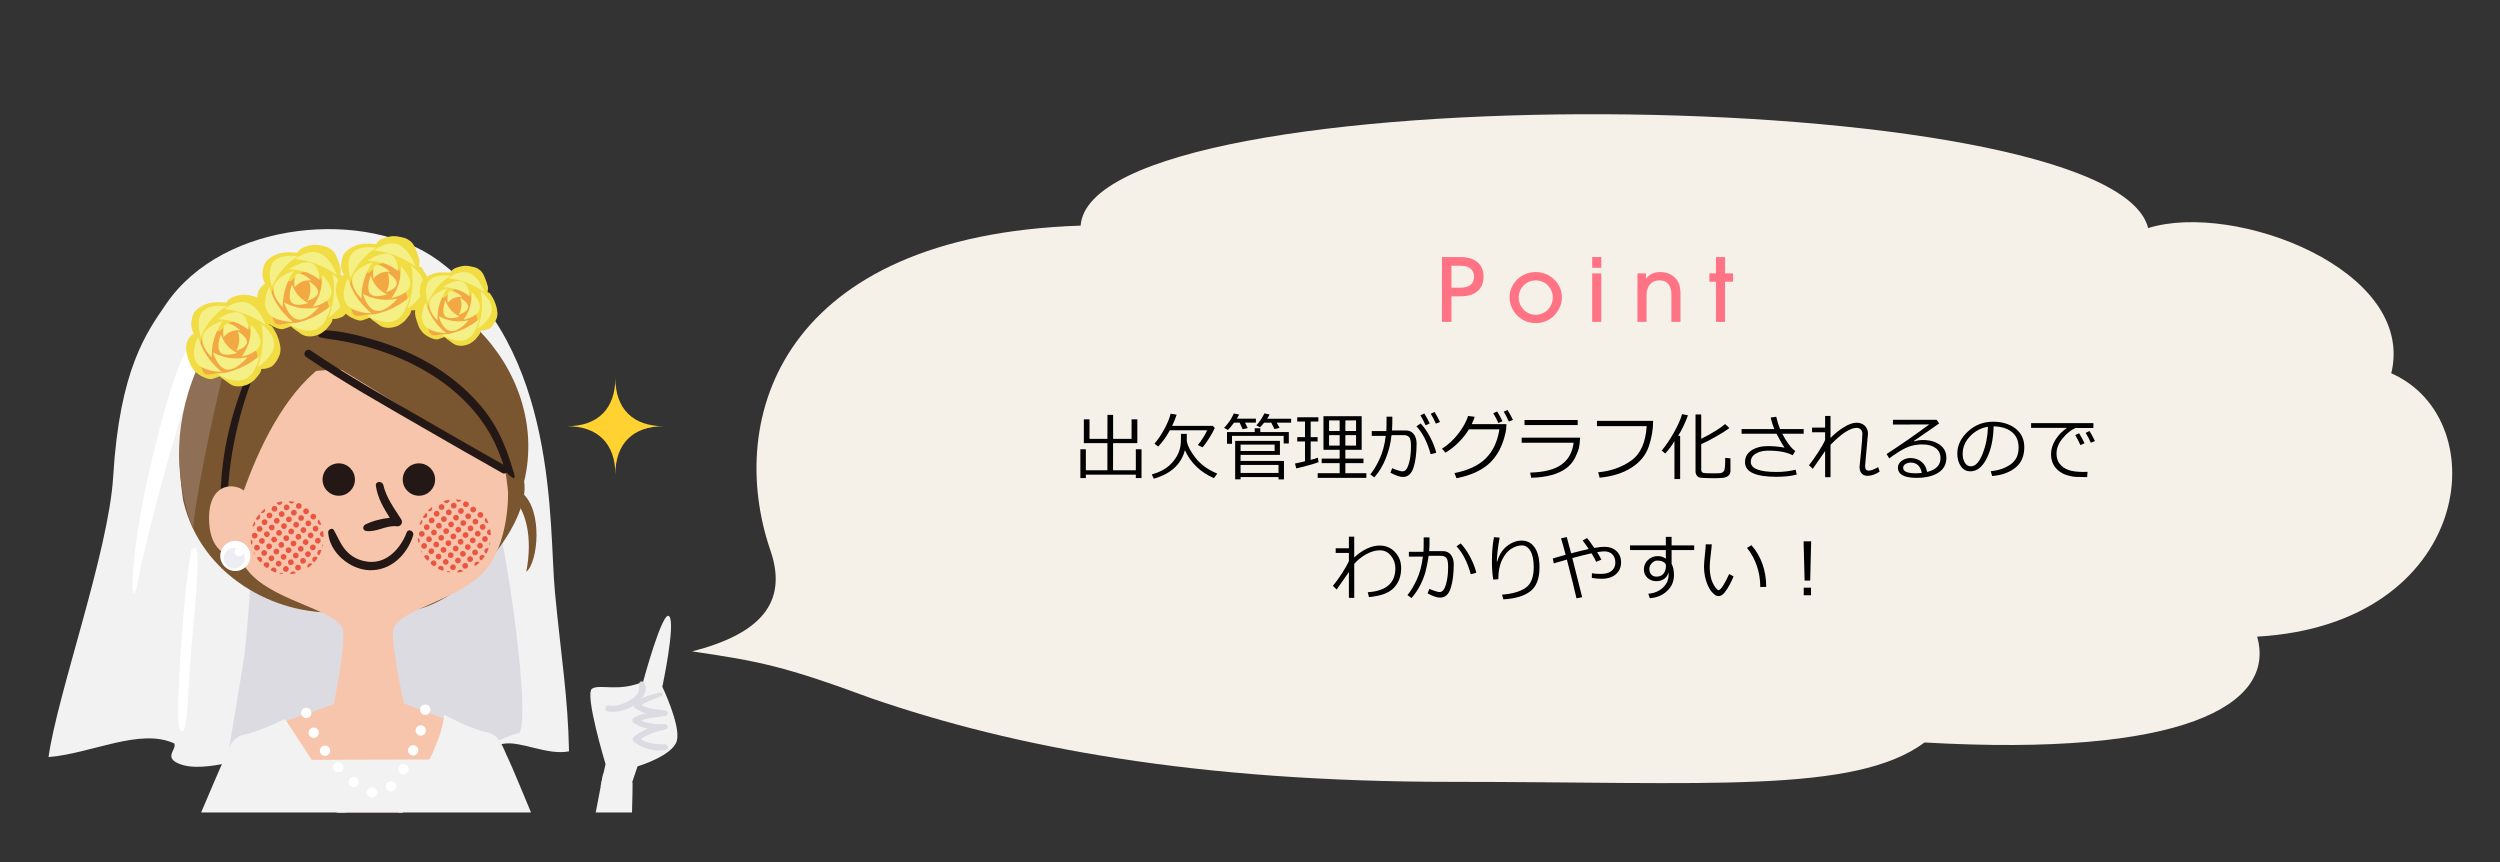 <?xml version="1.0" encoding="utf-8"?>
<!-- Generator: Adobe Illustrator 21.1.0, SVG Export Plug-In . SVG Version: 6.00 Build 0)  -->
<svg version="1.1" id="レイヤー_2" xmlns="http://www.w3.org/2000/svg" xmlns:xlink="http://www.w3.org/1999/xlink" x="0px"
	 y="0px" viewBox="0 0 580 200" enable-background="new 0 0 580 200" xml:space="preserve">
<rect x="0" y="0" width="580" height="200" fill="#333333" stroke="none"/>
<g>
	<g>
		<path fill="#F6F1E8" d="M498.37,52.916c-8.429-34.261-245.069-35.974-247.663-0.571c-69.371,2.284-82.543,44.555-71.964,75.372
			c4.214,12.277-2.604,19.407-18.164,23.404c15.56,2.285,21.405,3.433,41.503,10.856c33.065,11.42,75.206,19.414,134.853,19.414
			c59.043,0,93.36,2.854,109.568-9.137c59.646,3.426,81.69-8.563,77.151-24.553c49.921-2.855,55.756-50.249,31.119-61.098
			C560.609,62.623,518.468,46.635,498.37,52.916z"/>
		<g>
			<g>
				<path fill="#FF7384" d="M336.733,74.676h-2.193V59.647h4.346c3.595,0,5.301,1.869,5.301,4.549c0,2.681-1.706,4.549-5.301,4.549
					h-2.152V74.676z M336.733,66.735h2.152c2.498,0,3.107-1.421,3.107-2.539c0-1.117-0.609-2.539-3.107-2.539h-2.152V66.735z"/>
				<path fill="#FF7384" d="M356.29,74.96c-3.778,0-6.073-3.148-6.073-5.991c0-3.067,2.579-5.85,6.073-5.85
					c3.411,0,6.072,2.681,6.072,5.89C362.362,71.751,360.107,74.96,356.29,74.96z M356.29,65.049c-2.377,0-3.961,1.97-3.961,3.98
					c0,2.031,1.604,4.001,3.961,4.001c2.275,0,3.96-1.889,3.96-4.021C360.25,67.019,358.666,65.049,356.29,65.049z"/>
				<path fill="#FF7384" d="M371.499,62.124h-2.112v-2.478h2.112V62.124z M371.499,74.676h-2.112V63.424h2.112V74.676z"/>
				<path fill="#FF7384" d="M387.766,74.676v-6.113c0-0.874,0-3.514-2.803-3.514c-1.768,0-2.966,1.239-2.966,3.493v6.134h-2.111
					V63.424h1.97v1.198h0.04c1.138-1.503,2.844-1.503,3.291-1.503c1.746,0,3.168,0.752,3.98,2.011
					c0.446,0.731,0.69,1.625,0.711,2.884v6.662H387.766z"/>
				<path fill="#FF7384" d="M400.214,74.676h-2.112v-9.322h-1.523v-1.93h1.523v-3.777h2.112v3.777h1.848v1.93h-1.848V74.676z"/>
			</g>
		</g>
		<g>
			<g>
				<path d="M250.647,110.918v-6.69h1.27v4.873h4.997l0.008-6.292h-5.47v-5.52h1.312v4.532h4.159l0.008-5.57h1.311v5.57h4.283
					v-4.532h1.336v5.52h-5.628l-0.008,6.292h5.288v-4.873h1.32v6.69h-1.32v-0.797h-11.596v0.797H250.647z"/>
				<path d="M274.894,104.444c-0.852,3.276-3.257,5.481-7.213,6.616l-0.465-0.988c0.875-0.243,1.663-0.551,2.366-0.921
					c0.703-0.371,1.299-0.786,1.789-1.245c0.489-0.46,0.904-0.931,1.245-1.416c0.34-0.484,0.614-0.982,0.821-1.494
					c0.208-0.512,0.356-1.044,0.444-1.598c0.066-0.404,0.1-0.999,0.1-1.785v-0.955h1.353v1.652c0.183,1.124,0.866,2.439,2.05,3.947
					c1.184,1.508,2.858,2.716,5.022,3.624l-0.78,1.046C278.477,109.548,276.233,107.388,274.894,104.444z M271.407,99.828
					c-0.819,1.494-1.724,2.753-2.714,3.777l-0.855-0.672c0.808-0.935,1.57-2.062,2.287-3.378c0.716-1.317,1.202-2.509,1.457-3.578
					l1.395,0.224c-0.254,0.813-0.603,1.68-1.046,2.598h9.396l0.506,0.473c-0.293,0.669-0.733,1.473-1.32,2.412
					c-0.586,0.938-1.101,1.637-1.544,2.096l-1.071-0.54c0.382-0.443,0.789-1.004,1.22-1.685c0.432-0.681,0.742-1.256,0.93-1.727
					H271.407z"/>
				<path d="M286.299,98.052c-0.598,0.797-1.071,1.364-1.419,1.702l-0.888-0.498c0.991-1.029,1.743-2.139,2.258-3.329l1.245,0.241
					c-0.111,0.205-0.293,0.529-0.548,0.971h4.416v0.913h-2.515l0.623,1.27l-1.179,0.274l-0.697-1.544H286.299z M291.097,100.243
					v-0.888h1.287v0.888h6.624v2.648h-1.195v-1.768h-11.986v1.843h-1.162v-2.723H291.097z M296.617,111.217v-0.54h-8.807v0.523
					h-1.253v-8.915h10.384v3.246h-9.131v1.403h10.069v4.283H296.617z M295.712,103.14h-7.902v1.486h7.902V103.14z M296.617,107.872
					h-8.807v1.851h8.807V107.872z M293.28,98.052c-0.415,0.526-0.73,0.886-0.946,1.079l-0.855-0.448
					c0.742-0.808,1.361-1.735,1.859-2.781l1.212,0.266c-0.127,0.282-0.318,0.606-0.573,0.971h5.57v0.913h-3.345l0.656,1.22
					l-1.179,0.274l-0.747-1.494H293.28z"/>
				<path d="M300.734,108.669l-0.299-1.129c0.758-0.155,1.533-0.327,2.324-0.515v-4.599h-1.801v-1.013h1.801v-3.619h-1.801v-0.988
					h4.906v0.988h-1.785v3.619h1.61v1.013h-1.61v4.267c0.708-0.188,1.27-0.357,1.685-0.506l0.133,1.038
					c-0.382,0.155-1.146,0.393-2.291,0.714C302.46,108.259,301.503,108.503,300.734,108.669z M310.803,109.789v-2.341h-4.175v-1.054
					h4.175v-2.034h-3.76v-7.803h8.865v7.803h-3.785v2.034h4.2v1.054h-4.2v2.341h4.872v1.079h-11.289v-1.079H310.803z
					 M308.346,99.994h2.457v-2.465h-2.457V99.994z M310.803,100.949h-2.457v2.424h2.457V100.949z M312.123,99.994h2.482v-2.465
					h-2.482V99.994z M314.604,100.949h-2.482v2.424h2.482V100.949z"/>
				<path d="M323.022,98.16c0,0.498-0.025,1.065-0.075,1.702h3.188c0.786,0,1.401,0.281,1.847,0.843
					c0.445,0.562,0.668,1.296,0.668,2.204c0,2.23-0.235,4.079-0.706,5.545c-0.47,1.466-1.295,2.2-2.474,2.2
					c-0.686,0-1.649-0.327-2.889-0.979l0.407-1.054c0.299,0.144,0.715,0.303,1.249,0.477c0.534,0.175,0.901,0.262,1.1,0.262
					c0.454,0.006,0.815-0.233,1.083-0.718c0.268-0.484,0.489-1.165,0.664-2.042c0.174-0.877,0.261-1.919,0.261-3.126
					c0-1.101-0.148-1.797-0.444-2.087c-0.296-0.291-0.688-0.436-1.175-0.436h-2.889c-0.194,1.881-0.641,3.686-1.341,5.412
					c-0.7,1.727-1.584,3.188-2.652,4.383l-0.938-0.681c0.719-0.852,1.435-2.038,2.146-3.557c0.711-1.519,1.191-3.313,1.44-5.383
					h-3.246v-1.112h3.379c0.038-0.387,0.058-1.502,0.058-3.345h1.336V98.16z M333.207,105.041l-1.295,0.34
					c-0.752-2.772-1.851-4.931-3.295-6.475l0.971-0.664c0.758,0.775,1.486,1.822,2.183,3.142
					C332.468,102.704,332.946,103.923,333.207,105.041z M331.696,98.243l-0.955,0.423c-0.398-0.891-0.8-1.666-1.204-2.324
					l0.897-0.415C330.915,96.674,331.336,97.446,331.696,98.243z M334.078,97.902l-0.955,0.39c-0.371-0.858-0.767-1.624-1.187-2.299
					l0.88-0.423C333.198,96.162,333.619,96.94,334.078,97.902z"/>
				<path d="M342.13,96.699c-0.161,0.526-0.39,1.093-0.689,1.702h8.052l-0.066,1.154c-0.017,0.332-0.158,0.977-0.423,1.934
					c-0.171,0.614-0.383,1.231-0.635,1.851c-0.252,0.62-0.583,1.262-0.992,1.926c-0.41,0.664-0.903,1.29-1.482,1.876
					c-0.579,0.586-1.252,1.122-2.022,1.606c-0.769,0.484-1.659,0.915-2.669,1.291c-1.01,0.376-2.107,0.681-3.291,0.913l-0.49-1.195
					c3.193-0.62,5.624-1.763,7.292-3.428c1.668-1.665,2.715-3.904,3.142-6.715h-7.072c-0.653,1.074-1.462,2.091-2.428,3.051
					c-0.966,0.96-1.975,1.744-3.026,2.353l-0.78-0.921c1.466-0.93,2.745-2.115,3.835-3.557c1.09-1.441,1.829-2.788,2.216-4.039
					L342.13,96.699z M348.571,97.72l-0.946,0.423c-0.36-0.813-0.758-1.572-1.195-2.274l0.905-0.407
					C347.821,96.22,348.234,96.973,348.571,97.72z M351.003,97.413l-0.955,0.39c-0.371-0.863-0.767-1.627-1.187-2.291l0.872-0.407
					C350.17,95.78,350.594,96.549,351.003,97.413z"/>
				<path d="M366.592,101.547c-0.061,0.996-0.149,1.768-0.266,2.316c-0.116,0.548-0.414,1.313-0.892,2.295
					c-0.479,0.982-1.169,1.81-2.071,2.482c-0.902,0.672-2.025,1.195-3.37,1.568c-1.345,0.374-2.93,0.585-4.756,0.635l-0.241-1.204
					c3.149-0.072,5.544-0.671,7.185-1.797c1.641-1.126,2.607-2.835,2.901-5.126h-12.053v-1.17H366.592z M366.02,98.608h-12.327
					v-1.162h12.327V98.608z"/>
				<path d="M383.526,97.637c0,2.009-0.343,4.004-1.029,5.985c-0.686,1.981-2.009,3.603-3.968,4.864
					c-1.959,1.262-4.43,2.042-7.413,2.341l-0.34-1.254c2.938-0.276,5.49-1.18,7.653-2.71c2.164-1.53,3.365-4.199,3.603-8.006
					h-11.546v-1.22H383.526z"/>
				<path d="M388.473,111.151v-8.815c-0.576,0.996-1.292,1.956-2.15,2.88l-0.813-0.689c0.952-1.129,1.891-2.51,2.818-4.142
					c0.927-1.632,1.565-3.068,1.913-4.308l1.37,0.282c-0.709,1.876-1.472,3.464-2.291,4.765h0.473v10.027H388.473z M393.362,96.151
					h1.32v5.661c2.678-1.378,4.524-2.521,5.537-3.428l1.004,0.921c-0.758,0.57-1.819,1.243-3.183,2.017
					c-1.364,0.775-2.483,1.345-3.358,1.71v5.943c0,0.166,0.032,0.307,0.095,0.423c0.064,0.116,0.158,0.205,0.282,0.266
					c0.125,0.061,0.391,0.101,0.797,0.121c0.407,0.019,0.923,0.029,1.548,0.029c0.946,0,1.524-0.018,1.735-0.054
					c0.211-0.036,0.39-0.109,0.54-0.22c0.149-0.11,0.261-0.233,0.336-0.369c0.074-0.136,0.133-0.431,0.174-0.884
					c0.042-0.454,0.063-1.143,0.063-2.067l1.212,0.125v2.914c0,0.432-0.156,0.794-0.469,1.087c-0.313,0.294-0.765,0.466-1.357,0.519
					c-0.592,0.052-1.32,0.079-2.183,0.079c-0.537,0-1.091-0.012-1.665-0.038c-0.572-0.024-0.98-0.048-1.224-0.07
					c-0.244-0.022-0.458-0.104-0.643-0.245c-0.186-0.141-0.325-0.316-0.42-0.527c-0.094-0.21-0.141-0.457-0.141-0.739V96.151z"/>
				<path d="M416.845,110.096c-1.295,0.349-2.864,0.523-4.706,0.523c-4.864,0-7.296-1.132-7.296-3.395
					c0-1.173,0.503-2.087,1.511-2.744c1.007-0.655,2.277-0.983,3.81-0.983c1.267,0,2.554,0.119,3.86,0.357
					c-0.509-0.719-1.134-1.795-1.876-3.229h-8.102v-1.087h7.587c-0.337-0.83-0.617-1.718-0.838-2.665l1.295-0.191
					c0.244,1.079,0.537,2.031,0.88,2.855h5.478v1.087h-4.964c1.029,1.987,2.037,3.326,3.021,4.018l-0.606,0.979
					c-1.317-0.714-3.204-1.071-5.661-1.071c-1.151,0-2.114,0.23-2.889,0.689c-0.775,0.46-1.162,1.104-1.162,1.934
					c0,1.549,2,2.324,6.001,2.324c1.522,0,2.991-0.174,4.408-0.523L416.845,110.096z"/>
				<path d="M423.428,104.643c-0.626,0.936-1.583,2.311-2.872,4.125l-0.872-0.847c0.609-0.736,1.307-1.712,2.096-2.93
					c0.788-1.217,1.337-2.188,1.647-2.914v-1.793h-3.03v-1.087h3.03V96.5h1.253v5.097c0.996-1.007,2.043-1.845,3.142-2.515
					c1.098-0.67,2.054-1.007,2.869-1.013c0.785,0,1.426,0.229,1.92,0.685c0.496,0.457,0.746,1.059,0.752,1.806
					c0,0.066-0.002,0.136-0.008,0.207l-0.49,5.429c-0.111,1.234-0.166,1.887-0.166,1.959c0,0.692,0.291,1.038,0.871,1.038
					c0.471,0,1.193-0.271,2.168-0.813l0.34,1.038c-0.975,0.647-1.912,0.971-2.814,0.971c-0.592,0-1.049-0.184-1.369-0.552
					c-0.322-0.368-0.482-0.876-0.482-1.523c0-0.188,0.131-1.505,0.391-3.951c0.15-1.444,0.238-2.692,0.266-3.744
					c0-0.393-0.119-0.716-0.357-0.971c-0.238-0.254-0.559-0.382-0.963-0.382c-1.494,0-3.516,1.309-6.067,3.926v7.521h-1.253V104.643
					z"/>
				<path d="M447.086,109.49c2.074-0.498,3.111-1.566,3.111-3.204c0-1.013-0.381-1.796-1.145-2.349
					c-0.764-0.553-1.781-0.83-3.055-0.83c-0.875,0-1.728,0.111-2.56,0.332c-0.834,0.221-1.791,0.672-2.873,1.353
					c-1.082,0.681-1.836,1.201-2.262,1.561l-0.614-1.021c3.37-2.175,6.663-4.463,9.877-6.865l-8.4,0.033v-1.104h10.134l0.582,0.847
					l-5.851,4.051l0.066,0.1c0.674-0.205,1.348-0.307,2.016-0.307c1.59,0,2.895,0.365,3.914,1.096c1.022,0.73,1.531,1.74,1.531,3.03
					c0,1.511-0.625,2.664-1.875,3.458c-1.25,0.794-2.928,1.191-5.031,1.191c-2.889,0-4.331-0.794-4.331-2.382
					c0-0.625,0.299-1.151,0.896-1.577c0.598-0.426,1.254-0.639,1.967-0.639c1.002,0,1.859,0.28,2.574,0.838
					C446.471,107.659,446.914,108.456,447.086,109.49z M445.865,109.706c-0.32-1.588-1.184-2.382-2.59-2.382
					c-0.449,0-0.852,0.111-1.207,0.332c-0.357,0.221-0.537,0.515-0.537,0.88c0,0.847,0.98,1.27,2.939,1.27
					C444.896,109.806,445.361,109.773,445.865,109.706z"/>
				<path d="M462.176,110.437l-0.324-1.121c1.783-0.161,3.307-0.678,4.57-1.552c1.266-0.874,1.896-2.18,1.896-3.918
					c0-1.549-0.51-2.748-1.531-3.594c-1.022-0.847-2.445-1.295-4.272-1.345c-0.06,2.977-0.594,5.462-1.602,7.454
					c-1.006,1.992-2.268,2.988-3.785,2.988c-0.939,0-1.68-0.4-2.221-1.2c-0.539-0.799-0.809-1.774-0.809-2.926
					c0-1.898,0.818-3.604,2.457-5.117c1.639-1.514,3.578-2.271,5.818-2.271c2.109,0,3.846,0.527,5.213,1.581
					c1.367,1.055,2.051,2.495,2.051,4.321c0,2.081-0.69,3.672-2.066,4.773C466.193,109.612,464.395,110.254,462.176,110.437z
					 M461.213,99.015c-1.603,0.244-2.984,0.97-4.143,2.179c-1.156,1.209-1.734,2.575-1.734,4.097c0,0.808,0.17,1.493,0.506,2.055
					c0.338,0.562,0.809,0.842,1.412,0.842c1.035,0,1.938-0.967,2.705-2.901C460.728,103.352,461.146,101.262,461.213,99.015z"/>
				<path d="M485.668,99.297h-4.16c-1.012,0.432-1.998,1.222-2.959,2.37c-0.959,1.148-1.439,2.342-1.439,3.581
					c0,0.958,0.254,1.755,0.764,2.395c0.51,0.639,1.19,1.106,2.041,1.402c0.854,0.296,1.982,0.444,3.387,0.444
					c0.328,0,0.662-0.008,1.006-0.025l-0.084,1.229h-0.041c-1.023,0-1.873-0.018-2.549-0.054c-0.674-0.036-1.387-0.171-2.133-0.406
					c-0.748-0.235-1.406-0.594-1.977-1.075c-0.568-0.481-0.992-1.038-1.27-1.668c-0.275-0.631-0.414-1.345-0.414-2.142
					c0-1.112,0.338-2.215,1.016-3.308c0.678-1.093,1.574-2.018,2.685-2.776h-8.326V98.16h14.453V99.297z M483.609,102.833
					l-0.955,0.432c-0.398-0.896-0.799-1.674-1.203-2.333l0.896-0.407C482.828,101.273,483.25,102.042,483.609,102.833z
					 M486.023,102.327l-0.953,0.39c-0.371-0.857-0.768-1.621-1.188-2.291l0.879-0.432
					C485.145,100.592,485.564,101.369,486.023,102.327z"/>
				<path d="M312.944,132.693c-0.614,0.919-1.561,2.277-2.839,4.076l-0.872-0.847c0.647-0.78,1.336-1.729,2.067-2.847
					c0.73-1.118,1.278-2.075,1.643-2.872v-1.917h-3.063v-1.087h3.063V124.5h1.237v4.831c0.885-0.847,1.847-1.519,2.884-2.017
					c1.038-0.498,2.038-0.747,3.001-0.747c1.444,0.006,2.64,0.511,3.586,1.515c0.946,1.005,1.419,2.249,1.419,3.731
					c-0.005,1.871-0.574,3.396-1.706,4.578c-1.132,1.182-3.054,1.891-5.765,2.129l-0.274-1.121c4.267-0.282,6.4-2.133,6.4-5.553
					c0-1.096-0.339-2.064-1.017-2.905c-0.678-0.841-1.523-1.265-2.536-1.27c-1.018,0-2.063,0.288-3.133,0.863
					c-1.071,0.576-2.024,1.336-2.86,2.283l0.008,7.894h-1.245V132.693z"/>
				<path d="M331.646,126.16c0,0.498-0.028,1.065-0.083,1.702h3.188c0.786,0,1.401,0.281,1.847,0.843
					c0.445,0.561,0.671,1.296,0.676,2.204c-0.005,2.236-0.244,4.085-0.714,5.549c-0.47,1.464-1.295,2.195-2.474,2.195
					c-0.686,0-1.649-0.327-2.889-0.979l0.415-1.054c0.288,0.138,0.7,0.296,1.237,0.473c0.537,0.177,0.905,0.266,1.104,0.266
					c0.443,0,0.798-0.231,1.067-0.693c0.268-0.462,0.492-1.136,0.672-2.021c0.18-0.885,0.27-1.942,0.27-3.171
					c0-1.096-0.147-1.79-0.44-2.083c-0.293-0.293-0.686-0.44-1.179-0.44h-2.889c-0.221,1.411-0.462,2.621-0.722,3.628
					c-0.26,1.007-0.671,2.064-1.233,3.171c-0.561,1.107-1.241,2.105-2.038,2.997l-0.938-0.681c0.725-0.852,1.443-2.038,2.154-3.557
					c0.711-1.519,1.188-3.313,1.432-5.383h-3.246v-1.112h3.379c0.039-0.387,0.058-1.502,0.058-3.345h1.345V126.16z M342.503,132.875
					l-1.287,0.34c-0.758-2.772-1.859-4.931-3.304-6.475l0.971-0.664c0.764,0.78,1.493,1.825,2.187,3.133
					C341.766,130.519,342.243,131.741,342.503,132.875z"/>
				<path d="M348.779,139.051l-0.307-1.087c2.379-0.188,4.2-0.716,5.462-1.585c1.262-0.869,1.893-2.468,1.893-4.798
					c-0.005-1.632-0.259-2.882-0.76-3.748c-0.501-0.866-1.169-1.299-2.004-1.299c-0.792,0.006-1.606,0.265-2.445,0.776
					c-0.838,0.512-1.551,1.374-2.137,2.585c-0.586,1.212-0.877,2.709-0.872,4.491l-1.179,0.075
					c-0.205-1.273-0.307-2.703-0.307-4.292c0-2.031,0.161-3.882,0.481-5.553l1.311,0.116c-0.371,2.004-0.592,3.846-0.664,5.528
					h0.116c0.404-1.505,1.147-2.688,2.229-3.548c1.081-0.86,2.223-1.294,3.424-1.299c1.278,0,2.288,0.537,3.03,1.61
					c0.742,1.074,1.112,2.615,1.112,4.624c0,2.59-0.708,4.433-2.125,5.528C353.621,138.271,351.535,138.896,348.779,139.051z"/>
				<path d="M367.057,138.553l-1.311,0.257c-0.42-1.865-1.162-4.861-2.225-8.99c-1.057,0.294-2.072,0.587-3.046,0.88l-0.224-1.137
					l2.98-0.855c-0.398-1.511-0.755-2.783-1.071-3.818l1.328-0.291l1.013,3.769c1.561-0.415,2.925-0.747,4.092-0.996
					c-0.509-0.758-0.982-1.422-1.419-1.992l1.038-0.548c0.343,0.404,0.896,1.168,1.66,2.291c0.996-0.177,1.773-0.266,2.333-0.266
					c1.162,0,2.1,0.33,2.814,0.988c0.714,0.659,1.071,1.539,1.071,2.64c0,1.123-0.401,2.037-1.204,2.739
					c-0.802,0.703-1.923,1.054-3.362,1.054c-0.78,0-1.522-0.069-2.225-0.208l0.033-1.071c0.57,0.1,1.19,0.149,1.859,0.149
					c0.52,0,0.978-0.035,1.374-0.104c0.396-0.069,0.767-0.217,1.112-0.444c0.346-0.227,0.613-0.517,0.801-0.872
					c0.188-0.354,0.282-0.752,0.282-1.195c0-0.808-0.226-1.444-0.676-1.909c-0.451-0.465-1.081-0.7-1.889-0.706
					c-0.387,0-0.941,0.064-1.66,0.191c0.36,0.57,0.689,1.146,0.988,1.727l-1.204,0.506c-0.183-0.448-0.545-1.107-1.087-1.976
					c-1.24,0.271-2.723,0.639-4.449,1.104L367.057,138.553z"/>
				<path d="M393.047,127.621h-5.238v3.196c0.365,0.642,0.548,1.522,0.548,2.64c-0.005,1.461-0.546,2.688-1.622,3.682
					c-1.077,0.993-2.406,1.54-3.989,1.639l-0.34-1.038c1.328-0.094,2.444-0.551,3.35-1.37c0.904-0.819,1.357-1.834,1.357-3.046
					c0-0.204-0.011-0.39-0.033-0.556c-0.138,0.642-0.462,1.147-0.971,1.515c-0.509,0.368-1.121,0.552-1.835,0.552
					c-0.808,0-1.491-0.256-2.05-0.768c-0.559-0.512-0.838-1.155-0.838-1.93c0-0.891,0.314-1.634,0.942-2.229
					c0.628-0.595,1.399-0.892,2.312-0.892c0.686,0,1.298,0.202,1.834,0.606v-2h-8.317v-1.087h8.317v-1.984h1.336v1.984h5.238
					V127.621z M386.489,130.991c-0.315-0.625-0.974-0.938-1.976-0.938c-0.487,0.006-0.921,0.208-1.303,0.606
					c-0.382,0.398-0.57,0.844-0.564,1.336c0,0.537,0.149,0.969,0.448,1.295c0.299,0.327,0.706,0.49,1.22,0.49
					c0.653,0,1.175-0.213,1.564-0.639c0.391-0.426,0.594-0.985,0.61-1.677V130.991z"/>
				<path d="M402.178,133.714c-0.188,0.526-0.485,1.168-0.893,1.926c-0.406,0.758-0.821,1.39-1.245,1.897
					c-0.423,0.506-0.862,0.759-1.315,0.759c-0.277,0-0.523-0.066-0.739-0.199c-0.216-0.133-0.498-0.39-0.847-0.772
					c-0.349-0.382-0.668-0.906-0.958-1.573c-0.291-0.666-0.505-1.365-0.644-2.096c-0.138-0.73-0.208-1.441-0.208-2.133
					c0-0.62,0.064-1.497,0.191-2.631c0.133-1.189,0.205-2.059,0.216-2.606h1.395c-0.022,0.498-0.111,1.367-0.266,2.606
					c-0.138,1.107-0.208,1.982-0.208,2.623c0,0.963,0.101,1.828,0.303,2.594c0.202,0.767,0.495,1.427,0.88,1.98
					c0.384,0.553,0.665,0.83,0.842,0.83c0.288,0,0.675-0.394,1.162-1.183c0.487-0.788,0.924-1.639,1.312-2.552L402.178,133.714z
					 M409.773,136.154l-1.395,0.042v-0.149c0-1.638-0.266-3.231-0.797-4.781c-0.531-1.549-1.289-2.933-2.274-4.15l1.021-0.647
					C408.586,129.051,409.734,132.28,409.773,136.154z"/>
				<path d="M420.19,125.587l-0.224,9.106h-1.295l-0.241-9.106H420.19z M420.157,138.096h-1.693v-1.751h1.693V138.096z"/>
			</g>
		</g>
	</g>
	<g>
		<defs>
			<rect id="SVGID_1_" x="11.081" y="48.499" width="150" height="140"/>
		</defs>
		<clipPath id="SVGID_2_">
			<use xlink:href="#SVGID_1_"  overflow="visible"/>
		</clipPath>
		<path clip-path="url(#SVGID_2_)" fill="#F2F2F2" d="M38.511,70.561c-4.483,6.56-10.75,15-12.25,40
			c-1.047,17.45-13,50.584-15,65.084c10-0.834,21.25-6.834,29.167-3.166c0.667,1.332-2.5,3.166,1,4.666
			c6.187,2.651,17.665-2.538,23.583-2.084c6.5,0.5,4,0.75,14-0.75s12.25,0.5,17.5,1s16.25-2,20.25-2.75s10.166,2.75,15.25,1.75
			c-0.25-12.666-1.75-21.25-3.25-36.75s1-56.75-27.25-77.25C85.322,48.564,52.011,50.811,38.511,70.561z"/>
		<path clip-path="url(#SVGID_2_)" fill="#DCDBE2" d="M113.954,117.061c-1.92,2.25-54.098-8.918-54.846-4.25
			c-1.28,8,0.214,14.418-2.348,38.75c-0.127,1.204-4.06,24.992-4.25,25.75c0.043,0.155,2.934-2.522,2.898-2.332
			c-1.209,6.582,8.608,2.832,14.156,3.332c5.549,0.5,8.537-1.5,17.073-3c7.507-1.318,9.898,0.069,13.415,0.762
			c2.477-0.415,4.842-0.822,7.021-1.208c3.412-1.678,2.763-0.827,4.935-1.305c0.91-0.199,5.5-3,8.5-3.5
			C123.511,164.811,115.696,115.021,113.954,117.061z"/>
		<path clip-path="url(#SVGID_2_)" fill="#FFFFFF" d="M42.428,82.811c-2.901,5.581-11.667,37.166-11.667,53.334
			c0,2.834,0.834,1.666,1.667-3.334s10-41.916,14.667-49.082C51.761,76.561,44.595,78.645,42.428,82.811z"/>
		<path clip-path="url(#SVGID_2_)" fill="#795530" d="M57.095,111.311c5,4.168,5.75,13.918,2.666,18.5
			c1.666-8.332-1.5-14.832-5.666-18.332C53.428,109.645,57.095,111.311,57.095,111.311z"/>
		<path clip-path="url(#SVGID_2_)" fill="#795530" d="M121.095,114.311c5,4.168,3.666,16.334,1,18.334
			c1.5-7.666,0.166-14.666-4-18.166C117.428,112.645,121.095,114.311,121.095,114.311z"/>
		<path clip-path="url(#SVGID_2_)" fill="#FFFFFF" d="M44.45,127.434c-1.873,8.603-3.902,39.954-2.814,41.627
			c1.744,2.684,1.75-4.374,2.438-14.809c0.534-8.092,3.046-28.754,0.971-27.048L44.45,127.434z"/>
		<g clip-path="url(#SVGID_2_)">
			<path fill="#795530" d="M42.501,116.137c-5.574-36.092,19.086-50.15,32.144-50.288l-0.001-0.151
				c27.825-6.676,53.283,20.014,46.951,46.014c1.666,9.667-14.992,30.631-29.245,30.189l-14.089,0.144
				C64.021,142.784,46.595,133.712,42.501,116.137z"/>
			<path fill="#F7C5AB" d="M85.03,198.183c-7.307-8.11-19.105-30.757-19.105-30.757l11.498-4.044c0,0,2.548-12.095,2.2-16.84
				c-0.345-4.746-14.911-6.673-21.21-13.14c-6.299-6.462-6.129-18.635-6.129-18.635s1.096-8.916,1.963-11.003
				c0,0,4.282-16.37,18.814-17.705c14.53-1.339,31.775,1.749,42.619,17.072c1.307,1.846,2.189,10.959,2.189,10.959
				s0.425,12.166-5.742,18.758c-6.165,6.596-20.686,8.821-20.932,13.573c-0.247,4.751,2.545,16.792,2.545,16.792l11.133,4.214
				c0,0-10.883,22.479-18.02,30.737L85.03,198.183z"/>
			<path fill="#F2F2F2" d="M139.352,182.333l1.135-5.059c0,0-4.916-16.274-3.148-17.477c1.77-1.205,5.941,0.826,11.857-1.607
				c0,0,4.572-16.966,6.076-15.202c1.502,1.768-1.611,16.343-1.611,16.343s4.246,8.86,3.394,12.431
				c-0.857,3.571-9.14,6.031-9.14,6.031l-2.017,5.953L139.352,182.333z"/>
			<path fill="#795530" d="M76.2,83.941l43.415,26.571c0,0-7.501-36.73-30.688-40.052c-23.184-3.323-58.352,17.192-37.417,61.501
				C51.511,131.962,58.215,95.538,76.2,83.941z"/>
			<path fill="#F2F2F2" d="M99.894,176.203l-28.403,0.088c0,0,12.565,22.999,14.643,22.979
				C88.208,199.247,99.894,176.203,99.894,176.203z"/>
			<path fill="#F2F2F2" d="M56.574,265.019c0,0,6.616-21.647,6.492-33.52c-0.12-11.87-4.711-17.166-4.431-18.949
				c0.277-1.783-0.121-11.577-0.143-13.653l-0.207-0.677c-0.495-0.583-1.519,0.113-1.519,0.113s-10.306,29.214-20.09,30.203
				c-9.783,0.99-29.856-32.628-29.856-32.628c4.702-1.94,7.313-6.732,7.313-6.732c8.549,11.152,21.607,24.217,21.607,24.217
				c2.037-3.584,14.716-34.035,15.879-36.42c0.039-0.084,0.078-0.171,0.119-0.255l-0.002-0.012c1.161-2.384,1.718-5.657,4.98-6.285
				c3.256-0.628,9.404-3.607,9.404-3.607s16.342,25.01,19.958,30.315c0,0,16.175-20.315,16.951-31.305c0,0,6.505,3.458,9.776,4.02
				c3.27,0.558,3.899,3.816,5.109,6.178c1.211,2.362,13.398,32.512,15.509,36.052c0,0,3.919-18.612,6.502-32.612
				c0,0,0.883,0.662,6.833,2.083c0,0-0.051,52.06-9.854,51.271c-9.807-0.785-23.519-35.372-23.519-35.372s-1.791-1.173-1.77,0.907
				c0.021,2.077-0.176,11.872,0.141,13.652c0.316,1.775-3.888,8.823-3.764,20.694c0.121,11.872,5.766,31.73,5.766,31.73
				l-26.701,2.83l-2.635-14.271l-2.954,14.949L56.574,265.019z"/>
			<g>
				<path fill="#231815" d="M85.462,209.335c-1.699,0.019-3.07,1.416-3.053,3.115c0.02,1.703,1.418,3.073,3.117,3.054
					c1.702-0.015,3.07-1.414,3.052-3.116C88.562,210.686,87.163,209.319,85.462,209.335z M85.517,214.381
					c-1.082,0.009-1.972-0.861-1.982-1.942c-0.012-1.08,0.859-1.971,1.938-1.976c1.082-0.015,1.973,0.856,1.981,1.937
					C87.468,213.482,86.597,214.371,85.517,214.381z"/>
			</g>
			<g>
				<path fill="#231815" d="M85.754,237.532c-1.701,0.016-3.072,1.415-3.055,3.115c0.019,1.701,1.418,3.071,3.118,3.055
					c1.701-0.021,3.07-1.418,3.052-3.12C88.853,238.882,87.454,237.515,85.754,237.532z M85.805,242.578
					c-1.078,0.01-1.969-0.862-1.978-1.942c-0.014-1.082,0.858-1.969,1.938-1.982c1.082-0.011,1.971,0.859,1.982,1.942
					C87.761,241.676,86.886,242.564,85.805,242.578z"/>
			</g>
			<g>
				<path fill="#231815" d="M63.642,188.627c-0.095-0.027-0.166-0.039-0.209-0.039C63.498,188.588,63.571,188.6,63.642,188.627z"/>
			</g>
			<g>
				<defs>
					
						<ellipse id="SVGID_3_" transform="matrix(0.989 -0.15 0.15 0.989 -17.445 17.196)" cx="105.351" cy="124.325" rx="8.483" ry="8.483"/>
				</defs>
				<clipPath id="SVGID_4_">
					<use xlink:href="#SVGID_3_"  overflow="visible"/>
				</clipPath>
				<path clip-path="url(#SVGID_4_)" fill="#E95541" d="M109.232,117.826c-0.219,0.299-0.155,0.715,0.142,0.933
					c0.302,0.221,0.719,0.16,0.939-0.14c0.217-0.295,0.152-0.716-0.145-0.936C109.871,117.464,109.453,117.527,109.232,117.826z
					 M110.911,119.063c-0.219,0.295-0.155,0.712,0.143,0.933c0.298,0.221,0.716,0.158,0.936-0.142
					c0.219-0.295,0.155-0.714-0.141-0.931C111.548,118.697,111.134,118.764,110.911,119.063z M105.878,115.354
					c-0.217,0.3-0.156,0.717,0.141,0.938c0.301,0.219,0.717,0.154,0.938-0.144c0.218-0.296,0.154-0.716-0.143-0.934
					C106.513,114.994,106.099,115.057,105.878,115.354z M107.556,116.591c-0.218,0.298-0.156,0.715,0.142,0.933
					c0.297,0.22,0.714,0.159,0.936-0.14c0.221-0.297,0.157-0.718-0.144-0.936C108.195,116.23,107.774,116.291,107.556,116.591z
					 M112.587,120.298c-0.217,0.298-0.155,0.717,0.143,0.938c0.3,0.219,0.72,0.153,0.938-0.147c0.217-0.293,0.155-0.711-0.144-0.932
					C113.227,119.937,112.811,120.001,112.587,120.298z M108.084,119.385c-0.217,0.295-0.153,0.714,0.144,0.934
					c0.297,0.22,0.715,0.159,0.936-0.142c0.221-0.298,0.156-0.718-0.142-0.935C108.726,119.022,108.305,119.085,108.084,119.385z
					 M104.73,116.914c-0.22,0.297-0.155,0.713,0.143,0.934c0.296,0.22,0.715,0.156,0.935-0.142c0.219-0.298,0.155-0.717-0.141-0.935
					C105.369,116.55,104.948,116.616,104.73,116.914z M111.442,121.853c-0.223,0.301-0.154,0.718,0.14,0.938
					c0.298,0.222,0.72,0.155,0.936-0.141c0.22-0.301,0.157-0.717-0.14-0.938C112.079,121.497,111.659,121.559,111.442,121.853z
					 M106.407,118.147c-0.219,0.299-0.154,0.717,0.145,0.938c0.296,0.217,0.715,0.153,0.933-0.142
					c0.223-0.301,0.155-0.719-0.142-0.939C107.046,117.787,106.626,117.848,106.407,118.147z M109.763,120.619
					c-0.22,0.298-0.155,0.717,0.142,0.935c0.3,0.22,0.717,0.157,0.938-0.143c0.219-0.295,0.157-0.715-0.141-0.932
					C110.399,120.26,109.982,120.322,109.763,120.619z M103.052,115.678c-0.217,0.299-0.154,0.714,0.142,0.936
					c0.299,0.219,0.718,0.155,0.938-0.145c0.217-0.295,0.154-0.713-0.145-0.934C103.69,115.314,103.273,115.381,103.052,115.678z
					 M113.118,123.09c-0.219,0.299-0.153,0.717,0.144,0.935c0.295,0.222,0.716,0.158,0.936-0.141
					c0.217-0.297,0.154-0.712-0.141-0.936C113.757,122.73,113.339,122.793,113.118,123.09z M108.616,122.178
					c-0.221,0.296-0.154,0.715,0.143,0.936c0.297,0.217,0.715,0.155,0.935-0.142c0.219-0.3,0.154-0.717-0.141-0.936
					C109.254,121.816,108.835,121.879,108.616,122.178z M111.972,124.647c-0.22,0.299-0.155,0.718,0.143,0.938
					c0.299,0.217,0.716,0.156,0.938-0.146c0.216-0.293,0.151-0.712-0.145-0.934C112.61,124.287,112.189,124.351,111.972,124.647z
					 M113.649,125.884c-0.221,0.298-0.156,0.717,0.145,0.936c0.295,0.219,0.716,0.155,0.933-0.142
					c0.219-0.301,0.157-0.714-0.142-0.937C114.286,125.524,113.868,125.587,113.649,125.884z M106.939,120.941
					c-0.218,0.298-0.157,0.72,0.142,0.937c0.297,0.22,0.715,0.156,0.936-0.145c0.217-0.293,0.155-0.714-0.143-0.935
					C107.574,120.578,107.157,120.646,106.939,120.941z M105.261,119.706c-0.218,0.298-0.155,0.717,0.143,0.934
					c0.3,0.222,0.717,0.155,0.936-0.144c0.22-0.293,0.156-0.712-0.143-0.934C105.898,119.344,105.48,119.408,105.261,119.706z
					 M110.293,123.412c-0.219,0.299-0.154,0.717,0.142,0.936c0.299,0.22,0.719,0.158,0.937-0.141
					c0.221-0.299,0.155-0.717-0.142-0.937C110.933,123.052,110.514,123.118,110.293,123.412z M101.907,117.236
					c-0.223,0.296-0.158,0.715,0.14,0.933c0.299,0.221,0.716,0.157,0.935-0.138c0.221-0.302,0.158-0.72-0.141-0.938
					C102.544,116.872,102.123,116.937,101.907,117.236z M103.584,118.472c-0.22,0.296-0.154,0.717,0.14,0.933
					c0.299,0.22,0.72,0.154,0.938-0.144c0.221-0.294,0.156-0.714-0.142-0.935C104.22,118.11,103.804,118.173,103.584,118.472z
					 M107.469,123.733c-0.218,0.302-0.157,0.719,0.141,0.937c0.299,0.222,0.719,0.155,0.936-0.139c0.222-0.3,0.157-0.72-0.141-0.937
					C108.107,123.374,107.687,123.437,107.469,123.733z M102.436,120.027c-0.218,0.297-0.153,0.716,0.142,0.936
					c0.297,0.219,0.715,0.159,0.938-0.142c0.221-0.3,0.156-0.717-0.144-0.936C103.072,119.665,102.653,119.73,102.436,120.027z
					 M110.823,126.209c-0.219,0.294-0.155,0.715,0.142,0.934c0.299,0.217,0.716,0.156,0.938-0.142
					c0.219-0.299,0.155-0.719-0.144-0.938C111.463,125.846,111.043,125.91,110.823,126.209z M109.146,124.97
					c-0.218,0.299-0.154,0.719,0.143,0.938c0.299,0.217,0.716,0.153,0.936-0.143c0.22-0.298,0.155-0.718-0.142-0.937
					C109.787,124.61,109.365,124.674,109.146,124.97z M100.757,118.793c-0.219,0.299-0.155,0.715,0.143,0.936
					c0.299,0.217,0.717,0.157,0.937-0.142c0.219-0.299,0.157-0.717-0.142-0.936C101.396,118.431,100.978,118.495,100.757,118.793z
					 M105.79,122.498c-0.219,0.299-0.154,0.718,0.144,0.938c0.296,0.22,0.715,0.155,0.935-0.143c0.219-0.298,0.155-0.717-0.14-0.936
					C106.429,122.138,106.01,122.203,105.79,122.498z M99.079,117.559c-0.218,0.296-0.155,0.713,0.146,0.934
					c0.294,0.219,0.714,0.155,0.931-0.142c0.224-0.299,0.158-0.717-0.139-0.936C99.717,117.194,99.299,117.258,99.079,117.559z
					 M104.114,121.264c-0.22,0.299-0.155,0.716,0.142,0.936c0.294,0.221,0.717,0.155,0.936-0.144
					c0.218-0.296,0.154-0.714-0.143-0.933C104.751,120.902,104.332,120.966,104.114,121.264z M112.502,127.439
					c-0.22,0.299-0.155,0.719,0.142,0.94c0.299,0.218,0.717,0.153,0.937-0.147c0.217-0.293,0.156-0.711-0.144-0.934
					C113.139,127.082,112.723,127.144,112.502,127.439z M107.999,126.53c-0.22,0.298-0.155,0.713,0.143,0.934
					c0.298,0.219,0.716,0.158,0.936-0.142c0.22-0.3,0.154-0.717-0.144-0.937C108.638,126.165,108.219,126.23,107.999,126.53z
					 M99.61,120.349c-0.217,0.298-0.156,0.715,0.143,0.938c0.298,0.218,0.717,0.152,0.936-0.145
					c0.221-0.295,0.156-0.717-0.142-0.934C100.248,119.987,99.831,120.054,99.61,120.349z M101.287,121.587
					c-0.219,0.295-0.152,0.712,0.144,0.933c0.296,0.218,0.717,0.157,0.938-0.141c0.217-0.298,0.153-0.717-0.143-0.936
					C101.927,121.224,101.508,121.288,101.287,121.587z M97.933,119.114c-0.219,0.298-0.156,0.718,0.144,0.935
					c0.298,0.221,0.716,0.158,0.937-0.142c0.217-0.294,0.154-0.714-0.146-0.935C98.571,118.753,98.151,118.818,97.933,119.114z
					 M106.321,125.291c-0.219,0.3-0.156,0.717,0.145,0.938c0.297,0.219,0.714,0.155,0.933-0.142
					c0.221-0.298,0.156-0.717-0.143-0.938C106.96,124.933,106.541,124.996,106.321,125.291z M102.966,122.822
					c-0.22,0.297-0.154,0.716,0.141,0.935c0.297,0.219,0.718,0.157,0.938-0.141c0.22-0.298,0.158-0.717-0.143-0.934
					C103.604,122.46,103.184,122.522,102.966,122.822z M111.354,129.001c-0.22,0.296-0.155,0.714,0.143,0.934
					c0.296,0.221,0.717,0.156,0.938-0.142c0.218-0.297,0.152-0.717-0.145-0.937C111.991,128.639,111.575,128.702,111.354,129.001z
					 M109.676,127.767c-0.221,0.294-0.155,0.713,0.143,0.934c0.299,0.219,0.716,0.155,0.938-0.144
					c0.22-0.297,0.155-0.717-0.143-0.934C110.315,127.405,109.894,127.468,109.676,127.767z M104.644,124.059
					c-0.218,0.296-0.154,0.713,0.143,0.934c0.297,0.219,0.714,0.157,0.935-0.141c0.219-0.295,0.157-0.716-0.142-0.938
					C105.28,123.697,104.861,123.757,104.644,124.059z M106.851,128.087c-0.219,0.301-0.154,0.717,0.144,0.935
					c0.297,0.219,0.716,0.154,0.937-0.143c0.218-0.296,0.153-0.717-0.145-0.933C107.487,127.727,107.07,127.789,106.851,128.087z
					 M101.817,124.381c-0.219,0.294-0.155,0.714,0.143,0.932c0.299,0.221,0.716,0.159,0.937-0.14
					c0.22-0.299,0.154-0.716-0.142-0.936C102.458,124.019,102.038,124.081,101.817,124.381z M96.788,120.672
					c-0.221,0.301-0.159,0.717,0.14,0.936c0.3,0.219,0.718,0.156,0.935-0.142c0.22-0.298,0.155-0.717-0.143-0.934
					C97.425,120.312,97.004,120.377,96.788,120.672z M98.463,121.908c-0.22,0.299-0.155,0.715,0.142,0.936
					c0.298,0.22,0.717,0.154,0.937-0.142c0.221-0.297,0.155-0.716-0.144-0.936C99.102,121.545,98.684,121.61,98.463,121.908z
					 M103.496,125.616c-0.22,0.296-0.154,0.717,0.144,0.934c0.295,0.22,0.713,0.157,0.936-0.139
					c0.219-0.299,0.155-0.719-0.144-0.936C104.134,125.256,103.716,125.318,103.496,125.616z M105.175,126.849
					c-0.221,0.298-0.157,0.721,0.141,0.938c0.296,0.218,0.718,0.155,0.938-0.141c0.22-0.3,0.154-0.715-0.144-0.935
					C105.813,126.49,105.395,126.553,105.175,126.849z M100.14,123.145c-0.218,0.294-0.153,0.717,0.144,0.936
					c0.296,0.221,0.718,0.153,0.935-0.143c0.22-0.298,0.157-0.715-0.144-0.935C100.778,122.782,100.36,122.848,100.14,123.145z
					 M110.206,130.559c-0.219,0.296-0.153,0.713,0.144,0.936c0.298,0.217,0.716,0.157,0.935-0.142
					c0.221-0.297,0.155-0.717-0.142-0.934C110.847,130.197,110.427,130.259,110.206,130.559z M108.527,129.322
					c-0.22,0.297-0.153,0.716,0.144,0.937c0.299,0.218,0.718,0.155,0.937-0.143c0.218-0.297,0.152-0.719-0.144-0.935
					C109.167,128.96,108.747,129.022,108.527,129.322z M109.062,132.114c-0.219,0.3-0.16,0.719,0.14,0.934
					c0.299,0.222,0.716,0.158,0.934-0.136c0.222-0.301,0.157-0.719-0.141-0.938C109.698,131.756,109.277,131.816,109.062,132.114z
					 M105.703,129.646c-0.22,0.298-0.152,0.714,0.144,0.935c0.297,0.219,0.717,0.157,0.934-0.142c0.22-0.3,0.154-0.717-0.142-0.936
					C106.342,129.282,105.923,129.346,105.703,129.646z M107.382,130.88c-0.219,0.298-0.155,0.717,0.141,0.934
					c0.301,0.221,0.719,0.158,0.937-0.141c0.221-0.299,0.156-0.716-0.142-0.935C108.021,130.519,107.601,130.581,107.382,130.88z
					 M102.348,127.172c-0.218,0.3-0.154,0.716,0.145,0.935c0.296,0.219,0.717,0.156,0.938-0.142
					c0.216-0.296,0.153-0.716-0.146-0.935C102.986,126.813,102.568,126.873,102.348,127.172z M97.317,123.467
					c-0.221,0.297-0.157,0.715,0.141,0.935c0.299,0.221,0.717,0.157,0.936-0.144c0.221-0.294,0.156-0.717-0.142-0.936
					C97.951,123.105,97.537,123.165,97.317,123.467z M104.027,128.41c-0.221,0.299-0.156,0.715,0.142,0.934
					c0.3,0.217,0.717,0.158,0.937-0.145c0.218-0.295,0.155-0.714-0.144-0.934C104.665,128.047,104.244,128.11,104.027,128.41z
					 M100.671,125.937c-0.219,0.299-0.154,0.719,0.141,0.936c0.299,0.219,0.719,0.158,0.938-0.142
					c0.221-0.3,0.154-0.716-0.142-0.934C101.31,125.576,100.893,125.641,100.671,125.937z M98.993,124.7
					c-0.22,0.299-0.156,0.719,0.144,0.936c0.297,0.219,0.714,0.159,0.933-0.141c0.221-0.298,0.156-0.715-0.141-0.937
					C99.63,124.34,99.212,124.405,98.993,124.7z M106.235,132.437c-0.219,0.301-0.156,0.717,0.142,0.935
					c0.296,0.221,0.717,0.159,0.935-0.142c0.22-0.297,0.155-0.715-0.142-0.935C106.872,132.078,106.452,132.143,106.235,132.437z
					 M96.17,125.022c-0.222,0.3-0.156,0.719,0.142,0.937c0.295,0.22,0.715,0.156,0.936-0.139c0.22-0.301,0.154-0.723-0.143-0.938
					C96.806,124.662,96.388,124.727,96.17,125.022z M99.524,127.495c-0.219,0.298-0.156,0.716,0.143,0.936
					c0.299,0.215,0.716,0.155,0.935-0.143c0.221-0.297,0.155-0.717-0.142-0.936C100.163,127.132,99.745,127.197,99.524,127.495z
					 M102.878,129.964c-0.22,0.3-0.154,0.719,0.144,0.938c0.298,0.221,0.715,0.154,0.936-0.142c0.219-0.296,0.155-0.719-0.142-0.934
					C103.518,129.605,103.098,129.672,102.878,129.964z M104.557,131.202c-0.222,0.297-0.157,0.715,0.144,0.936
					c0.297,0.218,0.716,0.155,0.935-0.143c0.217-0.295,0.156-0.717-0.143-0.935C105.194,130.84,104.777,130.905,104.557,131.202z
					 M101.2,128.73c-0.218,0.3-0.154,0.716,0.141,0.934c0.301,0.224,0.718,0.158,0.938-0.143c0.22-0.295,0.155-0.715-0.143-0.935
					C101.838,128.371,101.421,128.435,101.2,128.73z M97.847,126.258c-0.221,0.298-0.156,0.717,0.143,0.937
					c0.296,0.22,0.717,0.157,0.934-0.143c0.22-0.296,0.155-0.715-0.145-0.936C98.485,125.897,98.065,125.964,97.847,126.258z
					 M103.409,132.757c-0.221,0.302-0.155,0.719,0.145,0.94c0.294,0.215,0.715,0.151,0.933-0.145
					c0.22-0.296,0.157-0.715-0.138-0.936C104.047,132.397,103.628,132.464,103.409,132.757z M96.699,127.816
					c-0.219,0.298-0.158,0.717,0.141,0.94c0.298,0.217,0.718,0.152,0.936-0.142c0.222-0.303,0.157-0.72-0.142-0.938
					C97.336,127.455,96.915,127.522,96.699,127.816z M101.732,131.525c-0.218,0.295-0.155,0.715,0.142,0.935
					c0.296,0.221,0.715,0.157,0.935-0.141c0.22-0.3,0.153-0.716-0.141-0.937C102.371,131.162,101.95,131.227,101.732,131.525z
					 M100.055,130.287c-0.22,0.3-0.156,0.717,0.141,0.936c0.3,0.221,0.718,0.156,0.934-0.142c0.221-0.295,0.157-0.713-0.141-0.934
					C100.693,129.928,100.271,129.99,100.055,130.287z M98.378,129.052c-0.22,0.3-0.157,0.718,0.141,0.934
					c0.297,0.222,0.717,0.158,0.935-0.138c0.222-0.298,0.156-0.716-0.14-0.94C99.013,128.692,98.596,128.756,98.378,129.052z"/>
			</g>
			<g>
				<defs>
					
						<ellipse id="SVGID_5_" transform="matrix(0.989 -0.15 0.15 0.989 -17.938 11.385)" cx="66.582" cy="124.725" rx="8.483" ry="8.482"/>
				</defs>
				<clipPath id="SVGID_6_">
					<use xlink:href="#SVGID_5_"  overflow="visible"/>
				</clipPath>
				<path clip-path="url(#SVGID_6_)" fill="#E95541" d="M70.466,118.227c-0.221,0.295-0.159,0.717,0.139,0.936
					c0.3,0.218,0.719,0.156,0.938-0.144c0.219-0.296,0.154-0.717-0.144-0.936C71.103,117.864,70.684,117.928,70.466,118.227z
					 M72.143,119.461c-0.222,0.3-0.155,0.716,0.141,0.933c0.299,0.223,0.719,0.158,0.937-0.141c0.219-0.296,0.156-0.714-0.143-0.931
					C72.78,119.099,72.36,119.162,72.143,119.461z M67.109,115.756c-0.219,0.296-0.157,0.713,0.142,0.936
					c0.297,0.216,0.717,0.156,0.934-0.144c0.223-0.296,0.156-0.715-0.141-0.934C67.747,115.394,67.327,115.458,67.109,115.756z
					 M68.786,116.989c-0.22,0.299-0.154,0.72,0.143,0.937c0.297,0.219,0.717,0.157,0.936-0.142c0.219-0.295,0.156-0.715-0.143-0.937
					C69.423,116.629,69.007,116.692,68.786,116.989z M73.821,120.697c-0.221,0.298-0.158,0.717,0.142,0.937
					c0.296,0.219,0.717,0.152,0.935-0.145c0.219-0.296,0.155-0.714-0.142-0.934C74.457,120.339,74.039,120.402,73.821,120.697z
					 M69.316,119.784c-0.217,0.297-0.152,0.713,0.144,0.935c0.298,0.219,0.717,0.154,0.937-0.142
					c0.216-0.301,0.155-0.717-0.146-0.936C69.955,119.424,69.538,119.483,69.316,119.784z M65.96,117.311
					c-0.217,0.3-0.152,0.717,0.143,0.938c0.301,0.219,0.718,0.152,0.938-0.144c0.22-0.296,0.154-0.712-0.143-0.934
					C66.599,116.951,66.181,117.014,65.96,117.311z M72.674,122.256c-0.22,0.297-0.157,0.717,0.142,0.935
					c0.297,0.22,0.716,0.157,0.934-0.143c0.221-0.296,0.155-0.713-0.141-0.937C73.31,121.894,72.891,121.956,72.674,122.256z
					 M67.64,118.548c-0.221,0.297-0.154,0.714,0.142,0.935c0.299,0.22,0.716,0.156,0.937-0.141c0.219-0.298,0.154-0.717-0.144-0.937
					C68.276,118.188,67.858,118.249,67.64,118.548z M70.995,121.019c-0.22,0.295-0.155,0.719,0.141,0.934
					c0.299,0.221,0.717,0.155,0.936-0.141c0.219-0.296,0.156-0.716-0.142-0.935C71.633,120.658,71.214,120.723,70.995,121.019z
					 M64.282,116.076c-0.219,0.301-0.154,0.717,0.144,0.936c0.298,0.217,0.719,0.154,0.935-0.143
					c0.219-0.298,0.158-0.719-0.141-0.934C64.924,115.716,64.502,115.78,64.282,116.076z M74.351,123.492
					c-0.219,0.297-0.157,0.714,0.141,0.934c0.299,0.22,0.716,0.156,0.936-0.14c0.22-0.297,0.155-0.717-0.143-0.938
					C74.989,123.131,74.571,123.194,74.351,123.492z M69.847,122.576c-0.219,0.297-0.154,0.719,0.143,0.935
					c0.299,0.218,0.716,0.157,0.935-0.141c0.219-0.297,0.155-0.715-0.142-0.936C70.484,122.218,70.067,122.278,69.847,122.576z
					 M73.203,125.049c-0.22,0.298-0.157,0.717,0.141,0.931c0.299,0.223,0.716,0.161,0.937-0.138
					c0.221-0.295,0.156-0.717-0.142-0.937C73.839,124.687,73.424,124.749,73.203,125.049z M74.879,126.282
					c-0.219,0.298-0.154,0.719,0.145,0.938c0.295,0.219,0.715,0.155,0.935-0.141c0.22-0.299,0.156-0.718-0.143-0.937
					C75.518,125.923,75.1,125.987,74.879,126.282z M68.169,121.342c-0.218,0.295-0.154,0.717,0.141,0.936
					c0.299,0.217,0.719,0.154,0.937-0.142c0.22-0.299,0.157-0.717-0.142-0.938C68.809,120.978,68.388,121.047,68.169,121.342z
					 M66.492,120.105c-0.22,0.3-0.156,0.717,0.141,0.938c0.299,0.216,0.717,0.154,0.94-0.146c0.216-0.295,0.155-0.714-0.144-0.931
					C67.131,119.743,66.711,119.809,66.492,120.105z M71.524,123.814c-0.217,0.296-0.156,0.716,0.142,0.935
					c0.299,0.219,0.717,0.157,0.937-0.143c0.218-0.297,0.154-0.713-0.144-0.934C72.164,123.451,71.744,123.516,71.524,123.814z
					 M63.136,117.636c-0.219,0.297-0.153,0.716,0.143,0.934c0.297,0.22,0.715,0.157,0.936-0.139
					c0.219-0.299,0.156-0.717-0.143-0.938C63.774,117.272,63.356,117.335,63.136,117.636z M64.815,118.87
					c-0.222,0.297-0.157,0.717,0.139,0.935c0.302,0.219,0.72,0.154,0.937-0.14c0.223-0.297,0.157-0.717-0.141-0.937
					C65.452,118.508,65.03,118.572,64.815,118.87z M68.698,124.136c-0.218,0.296-0.153,0.715,0.144,0.935
					c0.296,0.219,0.716,0.157,0.935-0.143c0.221-0.297,0.157-0.716-0.142-0.936C69.337,123.772,68.919,123.839,68.698,124.136z
					 M63.668,120.428c-0.22,0.299-0.157,0.716,0.141,0.936c0.296,0.218,0.717,0.157,0.935-0.144c0.22-0.292,0.156-0.716-0.142-0.934
					C64.306,120.066,63.885,120.131,63.668,120.428z M72.055,126.605c-0.219,0.297-0.154,0.719,0.142,0.936
					c0.297,0.223,0.718,0.156,0.937-0.142c0.221-0.298,0.155-0.719-0.141-0.936C72.691,126.244,72.272,126.309,72.055,126.605z
					 M70.377,125.37c-0.221,0.298-0.155,0.717,0.142,0.936c0.298,0.22,0.717,0.157,0.938-0.141c0.217-0.3,0.157-0.719-0.142-0.938
					C71.017,125.01,70.599,125.07,70.377,125.37z M61.988,119.194c-0.218,0.297-0.155,0.714,0.141,0.934
					c0.3,0.221,0.721,0.157,0.938-0.14c0.22-0.298,0.156-0.719-0.143-0.938C62.627,118.833,62.209,118.894,61.988,119.194z
					 M67.021,122.9c-0.218,0.298-0.158,0.717,0.142,0.934c0.301,0.221,0.715,0.159,0.937-0.14c0.22-0.3,0.156-0.717-0.144-0.935
					C67.661,122.538,67.242,122.602,67.021,122.9z M60.312,117.956c-0.221,0.299-0.154,0.716,0.141,0.935
					c0.299,0.22,0.719,0.156,0.938-0.142c0.221-0.295,0.154-0.715-0.142-0.935C60.95,117.596,60.532,117.658,60.312,117.956z
					 M65.345,121.662c-0.219,0.297-0.154,0.718,0.142,0.936c0.298,0.221,0.719,0.154,0.936-0.142
					c0.22-0.294,0.155-0.715-0.141-0.936C65.982,121.304,65.563,121.364,65.345,121.662z M73.734,127.84
					c-0.222,0.3-0.157,0.719,0.142,0.938c0.298,0.218,0.716,0.157,0.933-0.142c0.221-0.297,0.159-0.713-0.142-0.936
					C74.37,127.48,73.95,127.542,73.734,127.84z M69.23,126.928c-0.219,0.297-0.154,0.718,0.141,0.935
					c0.302,0.22,0.715,0.157,0.936-0.14c0.22-0.296,0.155-0.716-0.14-0.935C69.869,126.564,69.447,126.632,69.23,126.928z
					 M60.844,120.749c-0.223,0.298-0.158,0.717,0.138,0.94c0.301,0.214,0.718,0.153,0.937-0.146c0.22-0.297,0.157-0.717-0.142-0.933
					C61.479,120.388,61.062,120.452,60.844,120.749z M62.519,121.986c-0.219,0.296-0.158,0.716,0.142,0.937
					c0.3,0.217,0.716,0.153,0.936-0.141c0.22-0.301,0.156-0.721-0.141-0.938C63.158,121.622,62.739,121.689,62.519,121.986z
					 M59.165,119.515c-0.22,0.298-0.155,0.715,0.143,0.935c0.295,0.22,0.715,0.156,0.936-0.142c0.217-0.296,0.154-0.717-0.144-0.936
					C59.803,119.152,59.382,119.22,59.165,119.515z M67.552,125.694c-0.22,0.295-0.155,0.714,0.141,0.934
					c0.3,0.22,0.718,0.156,0.938-0.142c0.218-0.3,0.153-0.717-0.142-0.938C68.188,125.333,67.771,125.396,67.552,125.694z
					 M64.197,123.221c-0.219,0.3-0.157,0.717,0.142,0.937c0.299,0.22,0.717,0.157,0.937-0.143c0.22-0.297,0.153-0.715-0.144-0.936
					C64.835,122.86,64.415,122.923,64.197,123.221z M72.585,129.397c-0.219,0.301-0.156,0.719,0.143,0.939
					c0.297,0.218,0.717,0.156,0.936-0.147c0.219-0.294,0.154-0.712-0.143-0.933C73.222,129.041,72.804,129.101,72.585,129.397z
					 M70.91,128.162c-0.222,0.299-0.158,0.717,0.141,0.936c0.296,0.224,0.715,0.158,0.935-0.14c0.217-0.298,0.156-0.718-0.144-0.938
					C71.545,127.804,71.127,127.866,70.91,128.162z M65.874,124.457c-0.221,0.299-0.154,0.716,0.144,0.935
					c0.295,0.222,0.717,0.156,0.934-0.141c0.22-0.297,0.156-0.718-0.141-0.937C66.515,124.096,66.095,124.16,65.874,124.457z
					 M68.081,128.486c-0.216,0.298-0.153,0.714,0.142,0.935c0.299,0.221,0.716,0.155,0.937-0.14
					c0.221-0.301,0.156-0.718-0.142-0.938C68.72,128.123,68.303,128.189,68.081,128.486z M63.05,124.78
					c-0.22,0.296-0.156,0.715,0.145,0.936c0.295,0.219,0.714,0.154,0.934-0.143c0.219-0.298,0.154-0.718-0.143-0.934
					C63.688,124.419,63.269,124.482,63.05,124.78z M58.019,121.072c-0.221,0.296-0.157,0.719,0.141,0.936
					c0.297,0.22,0.716,0.154,0.936-0.142c0.219-0.297,0.155-0.719-0.142-0.935C58.655,120.709,58.236,120.775,58.019,121.072z
					 M59.695,122.31c-0.221,0.297-0.157,0.712,0.14,0.932c0.297,0.222,0.715,0.158,0.939-0.143c0.217-0.295,0.153-0.71-0.146-0.933
					C60.333,121.946,59.914,122.01,59.695,122.31z M64.728,126.016c-0.22,0.297-0.154,0.714,0.143,0.935
					c0.297,0.221,0.717,0.156,0.934-0.143c0.222-0.296,0.156-0.716-0.141-0.936C65.367,125.653,64.946,125.716,64.728,126.016z
					 M66.406,127.249c-0.22,0.3-0.158,0.716,0.14,0.938c0.299,0.219,0.717,0.154,0.934-0.144c0.222-0.297,0.16-0.716-0.138-0.938
					C67.042,126.892,66.623,126.951,66.406,127.249z M61.372,123.544c-0.221,0.298-0.156,0.716,0.142,0.934
					c0.297,0.22,0.718,0.156,0.935-0.142c0.218-0.298,0.154-0.714-0.141-0.934C62.012,123.183,61.593,123.246,61.372,123.544z
					 M71.438,130.957c-0.221,0.3-0.157,0.717,0.143,0.936c0.296,0.219,0.717,0.159,0.935-0.142c0.22-0.297,0.155-0.719-0.142-0.936
					C72.076,130.596,71.659,130.66,71.438,130.957z M69.759,129.722c-0.219,0.296-0.154,0.717,0.143,0.932
					c0.299,0.22,0.717,0.157,0.938-0.14c0.218-0.296,0.153-0.715-0.141-0.933C70.397,129.361,69.979,129.423,69.759,129.722z
					 M70.291,132.516c-0.22,0.297-0.157,0.714,0.144,0.934c0.295,0.222,0.715,0.156,0.934-0.142
					c0.218-0.298,0.159-0.716-0.143-0.935C70.929,132.156,70.508,132.218,70.291,132.516z M66.935,130.044
					c-0.219,0.298-0.153,0.716,0.14,0.936c0.302,0.217,0.72,0.157,0.94-0.141c0.215-0.298,0.154-0.714-0.144-0.939
					C67.573,129.684,67.153,129.744,66.935,130.044z M68.612,131.28c-0.221,0.298-0.155,0.715,0.143,0.934
					c0.297,0.221,0.716,0.156,0.938-0.141c0.217-0.3,0.151-0.717-0.145-0.936C69.251,130.92,68.829,130.98,68.612,131.28z
					 M63.581,127.572c-0.221,0.298-0.156,0.718,0.142,0.935c0.294,0.222,0.715,0.157,0.936-0.141
					c0.22-0.296,0.155-0.719-0.144-0.936C64.216,127.211,63.797,127.275,63.581,127.572z M58.548,123.865
					c-0.223,0.3-0.157,0.717,0.141,0.935c0.297,0.221,0.716,0.157,0.936-0.142c0.219-0.297,0.155-0.719-0.141-0.934
					C59.186,123.504,58.765,123.568,58.548,123.865z M65.257,128.807c-0.218,0.298-0.156,0.715,0.143,0.938
					c0.297,0.219,0.718,0.153,0.935-0.143c0.22-0.295,0.158-0.713-0.141-0.936C65.895,128.446,65.476,128.507,65.257,128.807z
					 M61.901,126.339c-0.22,0.295-0.155,0.713,0.142,0.935c0.3,0.219,0.717,0.155,0.935-0.145c0.221-0.296,0.156-0.715-0.141-0.932
					C62.542,125.977,62.121,126.039,61.901,126.339z M60.225,125.101c-0.22,0.299-0.155,0.719,0.141,0.938
					c0.299,0.219,0.716,0.155,0.937-0.144c0.221-0.296,0.157-0.714-0.145-0.936C60.861,124.741,60.445,124.804,60.225,125.101z
					 M67.464,132.837c-0.22,0.297-0.154,0.719,0.144,0.934c0.297,0.222,0.715,0.158,0.935-0.14c0.22-0.296,0.156-0.717-0.141-0.934
					C68.103,132.477,67.684,132.541,67.464,132.837z M57.398,125.424c-0.217,0.297-0.156,0.717,0.143,0.933
					c0.298,0.223,0.716,0.159,0.937-0.139c0.221-0.298,0.154-0.719-0.143-0.938C58.038,125.063,57.617,125.125,57.398,125.424z
					 M60.755,127.894c-0.221,0.3-0.156,0.72,0.142,0.937c0.298,0.221,0.717,0.155,0.935-0.143c0.221-0.297,0.157-0.715-0.141-0.937
					C61.394,127.535,60.974,127.596,60.755,127.894z M64.109,130.368c-0.218,0.295-0.155,0.714,0.142,0.934
					c0.299,0.217,0.719,0.156,0.937-0.14c0.22-0.301,0.156-0.719-0.143-0.938C64.749,130.006,64.33,130.07,64.109,130.368z
					 M65.785,131.6c-0.216,0.3-0.152,0.719,0.145,0.939c0.299,0.218,0.718,0.151,0.934-0.142c0.223-0.299,0.157-0.717-0.14-0.937
					C66.428,131.24,66.006,131.304,65.785,131.6z M62.433,129.132c-0.219,0.296-0.157,0.716,0.143,0.936
					c0.296,0.22,0.715,0.155,0.936-0.142c0.218-0.299,0.156-0.719-0.142-0.936C63.07,128.772,62.651,128.831,62.433,129.132z
					 M59.076,126.656c-0.219,0.3-0.153,0.719,0.144,0.937c0.297,0.22,0.716,0.156,0.936-0.139c0.219-0.298,0.156-0.717-0.141-0.938
					C59.715,126.298,59.298,126.361,59.076,126.656z M64.638,133.16c-0.219,0.297-0.152,0.715,0.143,0.936
					c0.3,0.217,0.719,0.153,0.938-0.144c0.218-0.298,0.155-0.715-0.142-0.936C65.279,132.796,64.859,132.861,64.638,133.16z
					 M57.929,128.218c-0.219,0.295-0.153,0.717,0.144,0.934c0.296,0.22,0.716,0.156,0.935-0.14c0.22-0.3,0.155-0.717-0.142-0.938
					C58.566,127.855,58.149,127.919,57.929,128.218z M62.962,131.923c-0.22,0.3-0.156,0.717,0.144,0.934
					c0.296,0.222,0.718,0.157,0.934-0.143c0.221-0.295,0.156-0.712-0.142-0.933C63.6,131.562,63.183,131.627,62.962,131.923z
					 M61.288,130.686c-0.222,0.3-0.162,0.721,0.141,0.938c0.295,0.219,0.713,0.157,0.936-0.142c0.217-0.296,0.154-0.715-0.143-0.934
					C61.923,130.327,61.503,130.391,61.288,130.686z M59.607,129.451c-0.221,0.298-0.153,0.72,0.141,0.937
					c0.3,0.219,0.72,0.154,0.938-0.142c0.219-0.298,0.155-0.716-0.142-0.936C60.243,129.093,59.826,129.153,59.607,129.451z"/>
			</g>
			<path fill="#231815" d="M84.753,121.689c1.62-0.823,3.712-1.365,5.678-1.555c-1.46-2.32-2.791-4.547-3.229-7.396
				c-0.176-1.146,1.49-1.245,1.74-0.185c0.715,3.037,2.512,5.344,4.139,7.931c0.479,0.763-0.09,1.736-1.006,1.617
				c-2.471-0.316-4.724,1.46-7.171,1.077C84.082,123.052,84.107,122.021,84.753,121.689z"/>
			<path fill="#231815" d="M95.85,124.23c-1.42,4.512-5.212,8.234-10.178,8.055c-4.502-0.162-9.237-4.097-9.54-8.763
				c-0.046-0.685,0.956-1.208,1.348-0.515c1.038,1.838,1.695,3.73,3.269,5.22c1.36,1.289,3.1,1.98,4.951,2.119
				c4.198,0.317,7.288-3.244,8.65-6.808C94.733,122.52,96.161,123.24,95.85,124.23z"/>
			<path fill="#DCDBE2" d="M147.03,170.964c0.973-0.783,2.067-1.441,3.229-1.94c-1.163-0.204-2.275-0.6-3.313-1.381
				c-0.334-0.254-0.326-0.854,0.038-1.079c0.892-0.547,1.849-0.88,2.834-1.104c-0.914-0.259-1.788-0.648-2.595-1.271
				c-0.379-0.29-0.277-0.804,0.039-1.086c1.588-1.414,3.958-2.032,5.979-2.461c0.511-0.107,0.667,0.687,0.207,0.867
				c-1.447,0.571-3.293,1.13-4.627,2.074c1.702,0.913,3.645,1,5.561,1.249c0.757,0.1,0.67,1.188-0.038,1.296
				c-1.846,0.27-3.835,0.316-5.574,1.041c1.672,0.817,3.614,0.862,5.475,0.833c0.808-0.015,0.911,1.066,0.128,1.234
				c-2.109,0.454-4.025,1.055-5.771,2.254c1.753,1.029,3.616,1.18,5.689,1.2c0.668,0.005,1.063,1.041,0.298,1.243
				c-2.569,0.679-5.554-0.316-7.595-1.891C146.627,171.761,146.702,171.23,147.03,170.964z"/>
			<path fill="#DCDBE2" d="M141.183,163.68c1.61,0.254,3.361-0.305,4.763-1.074c0.791-0.431,1.525-1.028,2.01-1.793
				c0.465-0.743,0.264-1.479,0.365-2.284c0.06-0.51,0.706-0.578,0.993-0.231c1.471,1.771-0.53,4.16-1.953,5.158
				c-1.755,1.232-4.268,1.992-6.402,1.576C140.094,164.861,140.31,163.545,141.183,163.68z"/>
			<g>
				<path fill="#231815" d="M108.928,188.156c0.074-0.022,0.144-0.038,0.21-0.04C109.092,188.116,109.026,188.132,108.928,188.156z"
					/>
			</g>
			<g>
				<path fill="#231815" d="M112.524,98.767c-7.573-11.43-21.38-17.788-34.437-19.865c-1.242-0.199-2.484-0.323-3.714-0.595
					c-0.889-0.195-0.954-1.676,0.051-1.685c4.115-0.037,8.405,1.084,12.338,2.222c3.56,1.033,7.018,2.398,10.326,4.082
					c5.438,2.769,10.419,6.512,14.387,11.166c4.782,5.605,6.517,11.56,7.785,15.787c0.5,1.666-0.5,1-1.5,0
					S116.288,104.447,112.524,98.767z"/>
				<path fill="#231815" d="M60.368,83.302c-4.843,11.139-7.68,23.268-7.623,35.409c0.016,3.376-0.984,3.876,1.891,9.25
					c0.369,0.691-0.732,1.291-1.221,0.654c-3.279-4.279-2.28-10.958-2.279-11.654c0.018-12.444,2.824-22.905,8.039-34.209
					C59.531,81.982,60.703,82.527,60.368,83.302z"/>
				<path fill="#231815" d="M116.501,109.728c-6.216-3.498-12.4-7.041-18.571-10.614c-9.062-5.248-18.28-10.399-26.926-16.321
					c-0.971-0.666,0.096-2.148,1.067-1.483c8.548,5.854,17.66,10.95,26.615,16.143c6.272,3.635,12.564,7.239,18.878,10.792
					C118.591,108.822,117.517,110.302,116.501,109.728z"/>
			</g>
			<path fill="#F7C5AB" d="M57.656,115.172c-1.2-3.235-9.837-4.666-9.114,6.28c0.557,8.458,7.289,8.496,8.486,6.507
				C58.224,125.968,57.922,115.884,57.656,115.172z"/>
			<g>
				<g>
					
						<line fill="none" stroke="#FFFFFF" stroke-width="2.397" stroke-linecap="round" stroke-miterlimit="10" x1="71.051" y1="165.393" x2="71.051" y2="165.393"/>
					
						<path fill="none" stroke="#FFFFFF" stroke-width="2.397" stroke-linecap="round" stroke-miterlimit="10" stroke-dasharray="0,4.931" d="
						M72.777,169.995c3.524,6.636,11.422,15.207,15.808,13.933c3.346-0.975,8.201-10.33,9.672-16.841"/>
					
						<line fill="none" stroke="#FFFFFF" stroke-width="2.397" stroke-linecap="round" stroke-miterlimit="10" x1="98.654" y1="164.653" x2="98.654" y2="164.653"/>
				</g>
			</g>
			<circle fill="#231815" cx="97.192" cy="111.255" r="3.756"/>
			<circle fill="#231815" cx="78.589" cy="111.255" r="3.757"/>
			<g>
				<path fill="#FFD232" d="M153.995,98.879c-7.184,0-11.234,4.051-11.234,11.235c0-7.185-4.051-11.235-11.234-11.235
					c7.184,0,11.234-4.051,11.234-11.235C142.761,94.828,146.811,98.879,153.995,98.879z"/>
			</g>
		</g>
		<g clip-path="url(#SVGID_2_)">
			<g>
				<path fill="#F1DC43" d="M59.827,70.445c-0.096-0.442-0.182-0.875-0.16-1.33c0.01-0.222,0.045-0.438,0.084-0.654
					c0.05-0.273,0.063-0.533,0.168-0.79c0.123-0.3,0.282-0.58,0.465-0.845c0.151-0.218,0.324-0.396,0.516-0.578
					c0.112-0.105,0.224-0.194,0.346-0.287c0.073-0.057,0.24-0.111,0.248-0.216c0.005-0.077-0.093-0.173-0.13-0.234
					c-0.091-0.148-0.159-0.308-0.216-0.473c-0.168-0.48-0.307-0.967-0.271-1.483c0.024-0.377,0.082-0.756,0.15-1.128
					c0.067-0.38,0.146-0.751,0.314-1.1c0.114-0.236,0.242-0.478,0.408-0.68c0.133-0.163,0.295-0.31,0.447-0.455
					c0.343-0.324,0.735-0.574,1.152-0.794c0.348-0.183,0.717-0.31,1.074-0.469c0.311-0.138,0.641-0.178,0.971-0.246
					c0.277-0.058,0.558-0.119,0.842-0.144c0.17-0.014,0.339,0.012,0.509,0.006c0.146-0.003,0.286-0.028,0.435-0.022
					c0.191,0.007,0.38-0.002,0.571,0.016c0.172,0.016,0.335,0.054,0.511,0.048c0.127-0.002,0.247-0.003,0.375,0
					c0.106,0.002,0.336-0.023,0.381,0.106l-0.039,0.13c0.006-0.161,0.114-0.281,0.186-0.414c0.143-0.266,0.332-0.48,0.592-0.637
					c0.27-0.161,0.51-0.35,0.811-0.444c0.348-0.11,0.705-0.259,1.062-0.334c0.188-0.038,0.376-0.073,0.565-0.107
					c0.223-0.042,0.449-0.1,0.676-0.108c0.102-0.003,0.202,0.013,0.305,0.021c0.094,0.007,0.182-0.006,0.275-0.006
					c0.231,0,0.461,0.049,0.688,0.091c0.488,0.088,0.979,0.174,1.453,0.321c0.228,0.072,0.447,0.145,0.656,0.262
					c0.215,0.12,0.412,0.264,0.609,0.407c0.446,0.321,0.829,0.828,1.055,1.329c0.246,0.547,0.499,1.078,0.68,1.647
					c0.139,0.434,0.271,0.868,0.413,1.299c0.126,0.378,0.081,0.8,0.018,1.186c-0.013,0.072-0.016,0.142-0.021,0.214
					c-0.004,0.052-0.039,0.151-0.023,0.197c0.028,0.098,0.295,0.154,0.389,0.201c0.143,0.073,0.266,0.222,0.357,0.348
					c0.199,0.271,0.387,0.572,0.554,0.863c0.712,1.234,1.214,2.691,1.308,4.12c0.045,0.689-0.117,1.345-0.412,1.961
					c-0.242,0.503-0.489,1.003-0.861,1.427c-0.151,0.173-0.287,0.355-0.448,0.52c-0.149,0.154-0.345,0.273-0.539,0.365
					c-0.419,0.2-0.858,0.329-1.317,0.402c-0.099,0.016-0.197,0.049-0.298,0.053c-0.103,0.005-0.202-0.018-0.306-0.011
					c-0.084,0.005-0.244,0.011-0.289,0.084c-0.033,0.056-0.004,0.188-0.016,0.255c-0.02,0.09-0.066,0.179-0.098,0.267
					c-0.088,0.246-0.205,0.438-0.37,0.642c-0.424,0.521-0.791,1.096-1.327,1.516c-0.27,0.21-0.555,0.391-0.833,0.59
					c-0.317,0.227-0.679,0.342-1.046,0.46c-0.812,0.261-1.66,0.323-2.5,0.147c-0.789-0.168-1.402-0.704-2.029-1.168
					c-0.252-0.188-0.527-0.347-0.771-0.546c-0.11-0.09-0.221-0.185-0.33-0.276c-0.071-0.061-0.124-0.145-0.192-0.202
					c-0.102-0.084-0.268,0.003-0.374,0.041c-0.093,0.032-0.175,0.083-0.265,0.122c-0.168,0.07-0.35,0.115-0.523,0.17
					c-0.336,0.106-0.703,0.282-1.059,0.278c-0.414-0.006-0.867-0.152-1.248-0.302c-0.539-0.212-1.063-0.462-1.534-0.801
					c-0.194-0.14-0.39-0.286-0.579-0.435c-0.265-0.21-0.462-0.503-0.666-0.771c-0.194-0.256-0.399-0.5-0.545-0.787
					c-0.143-0.281-0.244-0.58-0.357-0.872c-0.116-0.302-0.213-0.608-0.31-0.917C60.032,71.145,59.904,70.801,59.827,70.445z"/>
			</g>
			<g opacity="0.7">
				<path fill="#F29344" d="M62.846,68.415c0.051-0.257,0.171-0.492,0.226-0.747c0.094-0.436,0.269-0.78,0.584-1.101
					c0.226-0.23,0.418-0.417,0.691-0.591c0.236-0.15,0.469-0.332,0.719-0.462c0.217-0.114,0.479-0.173,0.715-0.236
					c0.229-0.06,0.462-0.034,0.697-0.03c0.219,0.005,0.438,0.007,0.656,0.013c0.113,0.004,0.213,0.017,0.319-0.028
					c0.101-0.042,0.185-0.124,0.298-0.137l-0.298,0.113c0.38-0.283,0.746-0.595,1.089-0.921c0.334-0.317,0.719-0.626,1.104-0.874
					c0.462-0.296,0.964-0.46,1.509-0.548c0.46-0.075,0.824-0.072,1.267,0.071c0.466,0.149,0.817,0.316,1.159,0.673
					c0.234,0.247,0.414,0.526,0.636,0.782c0.225,0.261,0.384,0.617,0.398,0.965c0.012,0.342,0.014,0.72-0.051,1.054
					c-0.078,0.408-0.113,0.822-0.188,1.229c-0.036,0.192-0.13,0.53-0.052,0.723c0.037,0.092,0.183,0.17,0.254,0.239
					c0.111,0.104,0.234,0.18,0.351,0.278c0.444,0.377,0.99,0.838,1.177,1.412c0.213,0.655,0.232,1.484,0.117,2.159
					c-0.135,0.784-0.399,1.498-0.955,2.084c-0.271,0.284-0.662,0.46-0.979,0.691c-0.363,0.267-0.851,0.363-1.293,0.384
					c-0.438,0.021-0.914,0.021-1.349-0.033c-0.282-0.037-0.554-0.095-0.825-0.182c-0.258-0.083-0.521-0.121-0.781-0.192
					c-0.691-0.192-1.406-0.317-2.121-0.339c-0.328-0.009-0.668,0.074-0.995,0.115c-0.364,0.044-0.72,0.148-1.083,0.195
					c-0.281,0.038-0.561,0.061-0.837,0.105c-0.292,0.045-0.677,0.012-0.927-0.141c-0.395-0.241-0.564-0.653-0.704-1.073
					c-0.174-0.524-0.296-1.059-0.412-1.597c-0.223-1.028-0.218-2.113-0.204-3.158C62.76,69.007,62.788,68.712,62.846,68.415z"/>
			</g>
			<path fill="#F5F085" d="M67.633,70.136c-1.038-1.189,0.126-4.155,0.126-4.155s0.414,1.391,1.453,2.582
				c1.038,1.19,2.309,1.726,2.309,1.726S68.672,71.326,67.633,70.136z"/>
			<path fill="#F5F085" d="M73.804,67.833c-0.107,1.246-2.486,1.964-2.486,1.964s0.576-0.946,0.684-2.191
				c0.105-1.245-0.297-2.317-0.297-2.317S73.909,66.589,73.804,67.833z"/>
			<path fill="#F5F085" d="M69,63.541c1.071-0.443,3.261,1.505,3.261,1.505s-1.15-0.133-2.222,0.31
				c-1.071,0.442-1.657,1.294-1.657,1.294S67.929,63.983,69,63.541z"/>
			<path fill="#F5F085" d="M63.554,66.334c0.717-2.349,4.674-3.529,4.674-3.529s-1.301,1.75-2.018,4.099
				c-0.715,2.348-0.574,4.407-0.574,4.407S62.839,68.682,63.554,66.334z"/>
			<path fill="#F5F085" d="M69.152,74.139c-2.209-0.304-3.21-3.964-3.21-3.964s1.622,0.976,3.831,1.279
				c2.208,0.307,4.168-0.176,4.168-0.176S71.361,74.444,69.152,74.139z"/>
			<path fill="#F5F085" d="M76.831,68.393c-0.606,2.057-4.294,2.783-4.294,2.783s1.175-1.467,1.781-3.525
				c0.606-2.058,0.417-3.927,0.417-3.927S77.438,66.334,76.831,68.393z"/>
			<path fill="#F5F085" d="M72.145,60.968c1.972,0.675,2.008,3.962,2.008,3.962s-1.265-1.133-3.235-1.809
				c-1.973-0.675-3.904-0.638-3.904-0.638S70.173,60.292,72.145,60.968z"/>
			<path fill="#F5F085" d="M73.511,61.293C70.833,60.255,68.5,60.11,68.5,60.11s2.936-2.416,5.612-1.377
				c2.676,1.038,4.081,5.137,4.081,5.137S76.187,62.331,73.511,61.293z"/>
			<path fill="#F5F085" d="M63.085,66.555c0,0-1.303-3.847,0.357-5.808c1.66-1.959,5.654-1.291,5.654-1.291
				s-1.911,1.106-3.572,3.068C63.864,64.485,63.085,66.555,63.085,66.555z"/>
			<path fill="#F5F085" d="M62.487,66.535c0,0,0.55,2.218,2.059,4.469c1.51,2.252,3.405,3.686,3.405,3.686s-4.376,0.014-5.884-2.238
				C60.558,70.201,62.487,66.535,62.487,66.535z"/>
			<path fill="#F5F085" d="M72.169,73.801c2.695-1.174,4.559-2.827,4.559-2.827s-0.685,4.236-3.379,5.41
				c-2.695,1.174-6.379-1.158-6.379-1.158S69.474,74.974,72.169,73.801z"/>
			<path fill="#F5F085" d="M77.134,63.567c0,0,3.192,2.251,2.955,5.021c-0.238,2.769-3.816,5.009-3.816,5.009
				s0.916-2.244,1.154-5.015C77.664,65.813,77.134,63.567,77.134,63.567z"/>
		</g>
		<g clip-path="url(#SVGID_2_)">
			<g>
				<path fill="#F1DC43" d="M78.077,68.444c-0.096-0.441-0.182-0.875-0.16-1.329c0.01-0.222,0.045-0.438,0.084-0.655
					c0.05-0.272,0.063-0.532,0.168-0.789c0.123-0.3,0.282-0.58,0.465-0.845c0.151-0.219,0.324-0.396,0.516-0.578
					c0.112-0.105,0.224-0.194,0.346-0.288c0.073-0.056,0.24-0.111,0.248-0.215c0.005-0.077-0.093-0.173-0.13-0.234
					c-0.091-0.148-0.159-0.308-0.216-0.473c-0.168-0.481-0.307-0.967-0.271-1.483c0.024-0.377,0.082-0.756,0.15-1.128
					c0.067-0.38,0.146-0.751,0.314-1.101c0.114-0.235,0.242-0.477,0.408-0.68c0.133-0.163,0.295-0.31,0.447-0.454
					c0.343-0.324,0.735-0.575,1.152-0.794c0.348-0.183,0.717-0.311,1.074-0.469c0.311-0.138,0.641-0.178,0.971-0.246
					c0.277-0.058,0.558-0.119,0.842-0.144c0.17-0.014,0.339,0.012,0.509,0.006c0.146-0.003,0.286-0.028,0.435-0.022
					c0.191,0.007,0.38-0.002,0.571,0.016c0.172,0.016,0.335,0.054,0.511,0.048c0.127-0.002,0.247-0.003,0.375,0
					c0.106,0.002,0.336-0.024,0.381,0.106l-0.039,0.13c0.006-0.161,0.114-0.281,0.186-0.415c0.143-0.265,0.332-0.479,0.592-0.636
					c0.27-0.161,0.51-0.35,0.811-0.444c0.348-0.11,0.705-0.259,1.062-0.334c0.188-0.038,0.376-0.073,0.565-0.108
					c0.223-0.041,0.449-0.099,0.676-0.107c0.102-0.003,0.202,0.014,0.305,0.021c0.094,0.007,0.182-0.006,0.275-0.006
					c0.231,0,0.461,0.049,0.688,0.091c0.488,0.088,0.979,0.174,1.453,0.321c0.228,0.072,0.447,0.145,0.656,0.262
					c0.215,0.119,0.412,0.264,0.609,0.407c0.446,0.32,0.829,0.827,1.055,1.329c0.246,0.547,0.499,1.078,0.68,1.647
					c0.139,0.434,0.271,0.868,0.413,1.299c0.126,0.378,0.081,0.8,0.018,1.186c-0.013,0.072-0.016,0.141-0.021,0.214
					c-0.004,0.052-0.039,0.15-0.023,0.197c0.028,0.098,0.295,0.153,0.389,0.2c0.143,0.073,0.266,0.223,0.357,0.349
					c0.199,0.271,0.387,0.572,0.554,0.863c0.712,1.234,1.214,2.691,1.308,4.12c0.045,0.689-0.117,1.345-0.412,1.961
					c-0.242,0.503-0.489,1.003-0.861,1.427c-0.151,0.173-0.287,0.355-0.448,0.52c-0.149,0.154-0.345,0.272-0.539,0.365
					c-0.419,0.2-0.858,0.329-1.317,0.402c-0.099,0.016-0.197,0.049-0.298,0.053c-0.103,0.005-0.202-0.018-0.306-0.012
					c-0.084,0.006-0.244,0.012-0.289,0.085c-0.033,0.056-0.004,0.188-0.016,0.255c-0.02,0.09-0.066,0.178-0.098,0.266
					c-0.088,0.246-0.205,0.439-0.37,0.643c-0.424,0.522-0.791,1.097-1.327,1.516c-0.27,0.21-0.555,0.392-0.833,0.591
					c-0.317,0.227-0.679,0.342-1.046,0.46c-0.812,0.261-1.66,0.323-2.5,0.146c-0.789-0.167-1.402-0.703-2.029-1.167
					c-0.252-0.188-0.527-0.347-0.771-0.546c-0.11-0.091-0.221-0.185-0.33-0.277c-0.071-0.061-0.124-0.145-0.192-0.202
					c-0.102-0.084-0.268,0.004-0.374,0.042c-0.093,0.032-0.175,0.083-0.265,0.121c-0.168,0.07-0.35,0.114-0.523,0.17
					c-0.336,0.106-0.703,0.283-1.059,0.278c-0.414-0.006-0.867-0.152-1.248-0.302c-0.539-0.212-1.063-0.462-1.534-0.801
					c-0.194-0.14-0.39-0.285-0.579-0.435c-0.265-0.21-0.462-0.503-0.666-0.771c-0.194-0.256-0.399-0.501-0.545-0.787
					c-0.143-0.281-0.244-0.58-0.357-0.872c-0.116-0.302-0.213-0.608-0.31-0.917C78.282,69.145,78.154,68.801,78.077,68.444z"/>
			</g>
			<g opacity="0.7">
				<path fill="#F29344" d="M81.096,66.415c0.051-0.257,0.171-0.492,0.226-0.748c0.094-0.435,0.269-0.779,0.584-1.101
					c0.226-0.229,0.418-0.416,0.691-0.59c0.236-0.15,0.469-0.332,0.719-0.462c0.217-0.115,0.479-0.173,0.715-0.236
					c0.229-0.061,0.462-0.034,0.697-0.03c0.219,0.005,0.438,0.007,0.656,0.013c0.113,0.003,0.213,0.017,0.319-0.028
					c0.101-0.042,0.185-0.124,0.298-0.137l-0.298,0.112c0.38-0.282,0.746-0.594,1.089-0.92c0.334-0.317,0.719-0.626,1.104-0.874
					c0.462-0.296,0.964-0.461,1.509-0.549c0.46-0.075,0.824-0.071,1.267,0.07c0.466,0.15,0.817,0.317,1.159,0.674
					c0.234,0.247,0.414,0.526,0.636,0.782c0.225,0.26,0.384,0.617,0.398,0.965c0.012,0.342,0.014,0.72-0.051,1.054
					c-0.078,0.408-0.113,0.822-0.188,1.229c-0.036,0.192-0.13,0.53-0.052,0.723c0.037,0.092,0.183,0.17,0.254,0.239
					c0.111,0.104,0.234,0.18,0.351,0.278c0.444,0.377,0.99,0.838,1.177,1.412c0.213,0.655,0.232,1.484,0.117,2.159
					c-0.135,0.784-0.399,1.498-0.955,2.084c-0.271,0.284-0.662,0.46-0.979,0.691c-0.363,0.267-0.851,0.362-1.293,0.384
					c-0.438,0.021-0.914,0.021-1.349-0.033c-0.282-0.037-0.554-0.095-0.825-0.183c-0.258-0.082-0.521-0.12-0.781-0.191
					c-0.691-0.193-1.406-0.317-2.121-0.339c-0.328-0.009-0.668,0.074-0.995,0.114c-0.364,0.045-0.72,0.149-1.083,0.196
					c-0.281,0.037-0.561,0.06-0.837,0.105c-0.292,0.045-0.677,0.012-0.927-0.142c-0.395-0.241-0.564-0.652-0.704-1.073
					c-0.174-0.523-0.296-1.058-0.412-1.597c-0.223-1.027-0.218-2.112-0.204-3.157C81.01,67.007,81.038,66.712,81.096,66.415z"/>
			</g>
			<path fill="#F5F085" d="M85.883,68.136c-1.038-1.189,0.126-4.155,0.126-4.155s0.414,1.391,1.453,2.582
				c1.038,1.189,2.309,1.726,2.309,1.726S86.922,69.326,85.883,68.136z"/>
			<path fill="#F5F085" d="M92.054,65.833c-0.107,1.246-2.486,1.964-2.486,1.964s0.576-0.947,0.684-2.192
				c0.105-1.244-0.297-2.316-0.297-2.316S92.159,64.588,92.054,65.833z"/>
			<path fill="#F5F085" d="M87.25,61.541c1.071-0.443,3.261,1.504,3.261,1.504s-1.15-0.134-2.222,0.31
				c-1.071,0.442-1.657,1.294-1.657,1.294S86.179,61.983,87.25,61.541z"/>
			<path fill="#F5F085" d="M81.804,64.334c0.717-2.349,4.674-3.529,4.674-3.529s-1.301,1.75-2.018,4.099
				c-0.715,2.348-0.574,4.407-0.574,4.407S81.089,66.682,81.804,64.334z"/>
			<path fill="#F5F085" d="M87.402,72.139c-2.209-0.305-3.21-3.964-3.21-3.964s1.622,0.976,3.831,1.279
				c2.208,0.306,4.168-0.176,4.168-0.176S89.611,72.444,87.402,72.139z"/>
			<path fill="#F5F085" d="M95.081,66.392c-0.606,2.058-4.294,2.784-4.294,2.784s1.175-1.467,1.781-3.525
				c0.606-2.058,0.417-3.928,0.417-3.928S95.688,64.334,95.081,66.392z"/>
			<path fill="#F5F085" d="M90.395,58.967c1.972,0.676,2.008,3.962,2.008,3.962s-1.265-1.132-3.235-1.808
				c-1.973-0.675-3.904-0.638-3.904-0.638S88.423,58.292,90.395,58.967z"/>
			<path fill="#F5F085" d="M91.761,59.293c-2.678-1.039-5.011-1.184-5.011-1.184s2.936-2.416,5.612-1.378
				c2.676,1.038,4.081,5.138,4.081,5.138S94.437,60.331,91.761,59.293z"/>
			<path fill="#F5F085" d="M81.335,64.555c0,0-1.303-3.848,0.357-5.808c1.66-1.96,5.654-1.291,5.654-1.291s-1.911,1.106-3.572,3.067
				C82.114,62.484,81.335,64.555,81.335,64.555z"/>
			<path fill="#F5F085" d="M80.737,64.534c0,0,0.55,2.219,2.059,4.47c1.51,2.252,3.405,3.685,3.405,3.685s-4.376,0.015-5.884-2.237
				C78.808,68.201,80.737,64.534,80.737,64.534z"/>
			<path fill="#F5F085" d="M90.419,71.801c2.695-1.175,4.559-2.827,4.559-2.827s-0.685,4.236-3.379,5.41
				c-2.695,1.174-6.379-1.159-6.379-1.159S87.724,72.974,90.419,71.801z"/>
			<path fill="#F5F085" d="M95.384,61.566c0,0,3.192,2.252,2.955,5.021c-0.238,2.769-3.816,5.009-3.816,5.009
				s0.916-2.244,1.154-5.015C95.914,63.813,95.384,61.566,95.384,61.566z"/>
		</g>
		<g clip-path="url(#SVGID_2_)">
			<g>
				<path fill="#F1DC43" d="M96.424,73.574c-0.083-0.386-0.158-0.764-0.14-1.16c0.008-0.193,0.039-0.381,0.074-0.57
					c0.043-0.238,0.054-0.465,0.146-0.689c0.107-0.261,0.245-0.505,0.404-0.736c0.133-0.19,0.283-0.345,0.45-0.504
					c0.098-0.093,0.194-0.17,0.301-0.252c0.064-0.049,0.21-0.096,0.216-0.188c0.006-0.067-0.08-0.15-0.112-0.204
					c-0.079-0.129-0.138-0.269-0.188-0.411c-0.146-0.42-0.267-0.845-0.236-1.295c0.021-0.329,0.072-0.66,0.131-0.986
					c0.059-0.331,0.127-0.653,0.275-0.959c0.099-0.206,0.21-0.416,0.354-0.593c0.116-0.142,0.258-0.271,0.391-0.396
					c0.3-0.283,0.642-0.501,1.005-0.694c0.305-0.158,0.625-0.269,0.938-0.408c0.271-0.12,0.559-0.155,0.846-0.215
					c0.243-0.051,0.487-0.104,0.736-0.125c0.146-0.013,0.295,0.009,0.443,0.005c0.127-0.004,0.25-0.024,0.378-0.019
					c0.167,0.006,0.332-0.003,0.499,0.015c0.15,0.014,0.293,0.045,0.445,0.041c0.111-0.002,0.215-0.002,0.327,0
					c0.091,0.002,0.294-0.02,0.331,0.093l-0.033,0.114c0.006-0.14,0.1-0.245,0.162-0.36c0.125-0.231,0.289-0.419,0.517-0.557
					c0.235-0.14,0.444-0.304,0.706-0.387c0.305-0.096,0.615-0.226,0.926-0.291c0.164-0.033,0.329-0.065,0.494-0.095
					c0.193-0.035,0.391-0.086,0.59-0.093c0.088-0.003,0.176,0.01,0.265,0.018c0.082,0.007,0.159-0.004,0.24-0.004
					c0.202,0,0.402,0.043,0.601,0.078c0.426,0.078,0.854,0.152,1.267,0.282c0.198,0.063,0.39,0.126,0.573,0.228
					c0.188,0.105,0.359,0.23,0.531,0.356c0.389,0.28,0.723,0.721,0.92,1.159c0.215,0.476,0.436,0.94,0.594,1.438
					c0.119,0.377,0.235,0.756,0.359,1.131c0.109,0.331,0.071,0.699,0.016,1.034c-0.011,0.063-0.014,0.124-0.018,0.188
					c-0.004,0.045-0.034,0.133-0.021,0.172c0.025,0.085,0.258,0.134,0.34,0.175c0.125,0.064,0.23,0.194,0.312,0.305
					c0.173,0.235,0.337,0.498,0.483,0.752c0.62,1.078,1.059,2.348,1.14,3.594c0.04,0.601-0.103,1.173-0.359,1.711
					c-0.21,0.439-0.427,0.876-0.751,1.245c-0.132,0.15-0.251,0.31-0.391,0.455c-0.131,0.134-0.301,0.236-0.471,0.317
					c-0.365,0.174-0.748,0.287-1.148,0.35c-0.086,0.014-0.172,0.042-0.26,0.046c-0.09,0.004-0.176-0.017-0.268-0.01
					c-0.072,0.004-0.213,0.01-0.252,0.075c-0.029,0.049-0.003,0.164-0.014,0.223c-0.016,0.078-0.057,0.154-0.084,0.233
					c-0.078,0.214-0.18,0.382-0.324,0.56c-0.369,0.454-0.689,0.955-1.158,1.321c-0.234,0.183-0.482,0.341-0.726,0.515
					c-0.276,0.198-0.592,0.298-0.912,0.4c-0.708,0.229-1.448,0.283-2.181,0.129c-0.689-0.145-1.224-0.613-1.771-1.018
					c-0.22-0.164-0.46-0.303-0.672-0.477c-0.097-0.079-0.192-0.162-0.288-0.241c-0.063-0.053-0.107-0.126-0.168-0.176
					c-0.088-0.073-0.232,0.003-0.326,0.036c-0.08,0.028-0.152,0.072-0.23,0.106c-0.146,0.062-0.306,0.1-0.457,0.148
					c-0.293,0.092-0.613,0.247-0.923,0.242c-0.36-0.004-0.757-0.131-1.089-0.263c-0.47-0.186-0.928-0.403-1.338-0.698
					c-0.17-0.123-0.341-0.25-0.505-0.38c-0.231-0.183-0.403-0.439-0.581-0.673c-0.17-0.222-0.349-0.437-0.476-0.687
					c-0.124-0.245-0.214-0.504-0.312-0.76c-0.102-0.264-0.186-0.531-0.27-0.799C96.603,74.185,96.491,73.885,96.424,73.574z"/>
			</g>
			<g opacity="0.7">
				<path fill="#F29344" d="M99.057,71.804c0.044-0.225,0.149-0.43,0.197-0.652c0.081-0.38,0.233-0.681,0.509-0.96
					c0.197-0.201,0.364-0.364,0.604-0.516c0.206-0.131,0.409-0.291,0.627-0.404c0.189-0.1,0.418-0.151,0.624-0.205
					c0.198-0.053,0.402-0.029,0.607-0.025c0.19,0.003,0.382,0.005,0.572,0.01c0.099,0.003,0.187,0.015,0.278-0.024
					c0.089-0.036,0.162-0.108,0.26-0.12l-0.26,0.099c0.332-0.247,0.651-0.519,0.951-0.803c0.29-0.276,0.625-0.545,0.963-0.762
					c0.402-0.259,0.84-0.403,1.316-0.479c0.4-0.065,0.719-0.063,1.104,0.062c0.406,0.129,0.715,0.275,1.012,0.586
					c0.205,0.215,0.361,0.459,0.555,0.682c0.195,0.227,0.335,0.539,0.346,0.842c0.012,0.298,0.012,0.628-0.044,0.919
					c-0.067,0.355-0.099,0.717-0.163,1.072c-0.032,0.168-0.113,0.462-0.045,0.63c0.031,0.08,0.158,0.148,0.221,0.208
					c0.097,0.092,0.205,0.157,0.306,0.243c0.388,0.329,0.864,0.731,1.026,1.232c0.186,0.571,0.203,1.294,0.102,1.882
					c-0.116,0.685-0.346,1.307-0.832,1.818c-0.236,0.248-0.578,0.402-0.854,0.603c-0.316,0.232-0.742,0.316-1.129,0.335
					c-0.381,0.019-0.797,0.019-1.176-0.029c-0.246-0.031-0.483-0.082-0.719-0.159c-0.226-0.072-0.455-0.104-0.682-0.167
					c-0.604-0.168-1.227-0.277-1.852-0.295c-0.286-0.009-0.582,0.063-0.867,0.1c-0.317,0.039-0.629,0.129-0.945,0.17
					c-0.245,0.033-0.488,0.053-0.729,0.091c-0.255,0.04-0.59,0.011-0.809-0.123c-0.344-0.21-0.491-0.568-0.614-0.936
					c-0.151-0.457-0.258-0.923-0.359-1.393c-0.193-0.896-0.189-1.843-0.178-2.756C98.981,72.32,99.007,72.063,99.057,71.804z"/>
			</g>
			<path fill="#F5F085" d="M103.232,73.305c-0.905-1.038,0.109-3.624,0.109-3.624s0.361,1.214,1.268,2.251
				c0.906,1.038,2.015,1.505,2.015,1.505S104.139,74.343,103.232,73.305z"/>
			<path fill="#F5F085" d="M108.614,71.296c-0.092,1.086-2.168,1.713-2.168,1.713s0.504-0.825,0.596-1.912
				c0.094-1.086-0.258-2.02-0.258-2.02S108.708,70.211,108.614,71.296z"/>
			<path fill="#F5F085" d="M104.425,67.552c0.935-0.387,2.845,1.313,2.845,1.313s-1.004-0.118-1.938,0.27
				c-0.934,0.386-1.445,1.128-1.445,1.128S103.491,67.938,104.425,67.552z"/>
			<path fill="#F5F085" d="M99.675,69.988c0.625-2.049,4.076-3.077,4.076-3.077s-1.135,1.526-1.76,3.575
				c-0.623,2.048-0.5,3.843-0.5,3.843S99.05,72.037,99.675,69.988z"/>
			<path fill="#F5F085" d="M104.558,76.797c-1.926-0.266-2.8-3.458-2.8-3.458s1.415,0.851,3.342,1.117
				c1.927,0.267,3.636-0.154,3.636-0.154S106.485,77.063,104.558,76.797z"/>
			<path fill="#F5F085" d="M111.257,71.784c-0.529,1.794-3.746,2.427-3.746,2.427s1.024-1.279,1.553-3.075
				c0.53-1.795,0.363-3.425,0.363-3.425S111.786,69.988,111.257,71.784z"/>
			<path fill="#F5F085" d="M107.168,65.308c1.72,0.588,1.751,3.456,1.751,3.456s-1.104-0.988-2.822-1.577
				c-1.72-0.589-3.405-0.557-3.405-0.557S105.448,64.719,107.168,65.308z"/>
			<path fill="#F5F085" d="M108.359,65.591c-2.335-0.906-4.37-1.033-4.37-1.033s2.56-2.107,4.894-1.2
				c2.335,0.905,3.561,4.48,3.561,4.48S110.694,66.497,108.359,65.591z"/>
			<path fill="#F5F085" d="M99.265,70.182c0,0-1.135-3.355,0.313-5.066c1.449-1.71,4.932-1.126,4.932-1.126
				s-1.666,0.964-3.115,2.675C99.946,68.375,99.265,70.182,99.265,70.182z"/>
			<path fill="#F5F085" d="M98.743,70.163c0,0,0.48,1.937,1.797,3.899c1.316,1.965,2.971,3.215,2.971,3.215
				s-3.816,0.013-5.133-1.951C97.062,73.361,98.743,70.163,98.743,70.163z"/>
			<path fill="#F5F085" d="M107.189,76.502c2.351-1.024,3.977-2.467,3.977-2.467s-0.598,3.695-2.948,4.719
				c-2.35,1.023-5.564-1.01-5.564-1.01S104.839,77.526,107.189,76.502z"/>
			<path fill="#F5F085" d="M111.521,67.574c0,0,2.784,1.964,2.576,4.38c-0.207,2.415-3.328,4.369-3.328,4.369
				s0.799-1.957,1.007-4.374C111.982,69.534,111.521,67.574,111.521,67.574z"/>
		</g>
		<path clip-path="url(#SVGID_2_)" fill="#8F6F56" d="M51.61,87.434c-2.016,7.545-7.058,32.045-6.725,35.377
			c-4-10.124-5.134-23.067,0.621-36.783C51.595,85.645,51.61,87.434,51.61,87.434"/>
		<g clip-path="url(#SVGID_2_)">
			<g>
				<path fill="#F1DC43" d="M43.314,82.035c-0.095-0.442-0.181-0.875-0.161-1.331c0.01-0.221,0.046-0.437,0.086-0.653
					c0.049-0.273,0.062-0.533,0.168-0.79c0.123-0.3,0.281-0.579,0.465-0.846c0.15-0.217,0.322-0.395,0.515-0.577
					c0.112-0.106,0.224-0.195,0.345-0.288c0.074-0.057,0.24-0.112,0.248-0.216c0.006-0.078-0.092-0.173-0.129-0.234
					c-0.091-0.148-0.158-0.308-0.216-0.472c-0.167-0.482-0.306-0.968-0.272-1.484c0.025-0.377,0.084-0.756,0.15-1.128
					c0.068-0.38,0.146-0.75,0.316-1.1c0.113-0.236,0.24-0.478,0.406-0.679c0.134-0.164,0.296-0.311,0.448-0.456
					c0.343-0.324,0.735-0.574,1.151-0.794c0.35-0.183,0.717-0.31,1.076-0.469c0.311-0.137,0.64-0.177,0.969-0.246
					c0.279-0.058,0.559-0.118,0.844-0.143c0.169-0.014,0.338,0.011,0.508,0.006c0.146-0.004,0.287-0.029,0.434-0.023
					c0.191,0.007,0.381-0.002,0.572,0.017c0.172,0.015,0.336,0.053,0.51,0.048c0.129-0.003,0.248-0.004,0.376,0
					c0.104,0.002,0.337-0.024,0.38,0.105l-0.037,0.13c0.006-0.16,0.113-0.28,0.186-0.413c0.142-0.265,0.33-0.479,0.592-0.637
					c0.27-0.161,0.509-0.35,0.809-0.444c0.35-0.111,0.705-0.259,1.063-0.334c0.188-0.039,0.377-0.073,0.565-0.107
					c0.223-0.041,0.448-0.1,0.676-0.107c0.103-0.004,0.202,0.013,0.304,0.02c0.095,0.008,0.182-0.005,0.275-0.005
					c0.232,0,0.462,0.05,0.688,0.091c0.489,0.087,0.979,0.173,1.452,0.322c0.229,0.072,0.447,0.145,0.658,0.261
					c0.214,0.12,0.41,0.265,0.608,0.407c0.446,0.321,0.829,0.829,1.055,1.33c0.245,0.546,0.499,1.077,0.681,1.648
					c0.137,0.433,0.27,0.867,0.412,1.298c0.125,0.379,0.082,0.799,0.018,1.186c-0.012,0.071-0.016,0.142-0.021,0.213
					c-0.003,0.052-0.038,0.152-0.024,0.198c0.029,0.097,0.296,0.154,0.39,0.2c0.143,0.074,0.265,0.223,0.357,0.35
					c0.198,0.27,0.386,0.571,0.554,0.862c0.711,1.235,1.213,2.691,1.307,4.12c0.046,0.688-0.117,1.344-0.412,1.96
					c-0.24,0.504-0.488,1.004-0.859,1.427c-0.152,0.173-0.289,0.355-0.449,0.521c-0.149,0.154-0.346,0.273-0.539,0.365
					c-0.418,0.199-0.858,0.329-1.316,0.402c-0.1,0.016-0.198,0.048-0.299,0.051c-0.103,0.005-0.201-0.018-0.306-0.011
					c-0.084,0.005-0.244,0.011-0.289,0.086c-0.033,0.056-0.003,0.188-0.017,0.255c-0.018,0.09-0.064,0.179-0.096,0.267
					c-0.089,0.245-0.205,0.438-0.371,0.643c-0.424,0.521-0.791,1.095-1.328,1.516c-0.27,0.21-0.554,0.391-0.832,0.59
					c-0.317,0.226-0.679,0.341-1.046,0.46c-0.812,0.262-1.661,0.323-2.501,0.147c-0.789-0.167-1.401-0.703-2.028-1.167
					c-0.253-0.187-0.526-0.347-0.771-0.546c-0.111-0.09-0.221-0.185-0.33-0.276c-0.071-0.062-0.124-0.145-0.192-0.203
					c-0.101-0.084-0.268,0.004-0.374,0.041c-0.092,0.033-0.174,0.083-0.264,0.123c-0.17,0.07-0.352,0.114-0.525,0.169
					c-0.335,0.106-0.701,0.283-1.057,0.278c-0.414-0.005-0.868-0.151-1.25-0.302c-0.537-0.212-1.063-0.461-1.533-0.8
					c-0.195-0.141-0.391-0.286-0.578-0.435c-0.266-0.21-0.463-0.504-0.667-0.772c-0.194-0.254-0.399-0.5-0.545-0.787
					c-0.142-0.281-0.244-0.58-0.357-0.872c-0.116-0.301-0.213-0.608-0.31-0.917C43.519,82.735,43.392,82.39,43.314,82.035z"/>
			</g>
			<g opacity="0.7">
				<path fill="#F29344" d="M46.333,80.006c0.051-0.258,0.172-0.492,0.227-0.748c0.093-0.436,0.267-0.78,0.582-1.1
					c0.227-0.23,0.418-0.417,0.691-0.591c0.237-0.151,0.471-0.332,0.719-0.462c0.219-0.115,0.48-0.173,0.717-0.236
					c0.226-0.061,0.461-0.034,0.695-0.03c0.219,0.004,0.438,0.007,0.656,0.012c0.114,0.004,0.215,0.017,0.32-0.028
					c0.102-0.042,0.186-0.124,0.298-0.137l-0.298,0.113c0.38-0.283,0.746-0.595,1.09-0.921c0.332-0.317,0.717-0.624,1.104-0.873
					c0.463-0.296,0.963-0.461,1.51-0.549c0.459-0.075,0.823-0.071,1.266,0.071c0.465,0.149,0.818,0.316,1.158,0.673
					c0.235,0.247,0.414,0.526,0.637,0.782c0.225,0.261,0.385,0.617,0.396,0.966c0.013,0.341,0.014,0.72-0.051,1.054
					c-0.078,0.407-0.112,0.821-0.188,1.228c-0.036,0.193-0.129,0.531-0.051,0.724c0.037,0.092,0.182,0.169,0.253,0.238
					c0.11,0.105,0.235,0.18,0.351,0.278c0.443,0.377,0.99,0.838,1.178,1.412c0.213,0.656,0.232,1.483,0.116,2.158
					c-0.134,0.785-0.397,1.498-0.955,2.084c-0.271,0.285-0.661,0.46-0.977,0.692c-0.363,0.267-0.852,0.363-1.295,0.384
					c-0.438,0.022-0.912,0.022-1.348-0.034c-0.282-0.035-0.555-0.094-0.824-0.181c-0.258-0.083-0.521-0.12-0.782-0.192
					c-0.692-0.192-1.405-0.317-2.121-0.338c-0.329-0.01-0.669,0.073-0.995,0.114c-0.363,0.045-0.721,0.148-1.084,0.195
					c-0.281,0.037-0.559,0.06-0.836,0.104c-0.291,0.046-0.676,0.013-0.927-0.14c-0.394-0.241-0.563-0.653-0.704-1.073
					c-0.174-0.523-0.295-1.059-0.412-1.597c-0.223-1.027-0.217-2.113-0.205-3.158C46.247,80.596,46.274,80.302,46.333,80.006z"/>
			</g>
			<path fill="#F5F085" d="M51.12,81.727c-1.039-1.19,0.125-4.155,0.125-4.155s0.414,1.392,1.453,2.581
				c1.039,1.19,2.311,1.727,2.311,1.727S52.159,82.915,51.12,81.727z"/>
			<path fill="#F5F085" d="M57.29,79.423c-0.105,1.246-2.484,1.964-2.484,1.964s0.576-0.946,0.682-2.191
				c0.107-1.246-0.296-2.316-0.296-2.316S57.397,78.178,57.29,79.423z"/>
			<path fill="#F5F085" d="M52.487,75.131c1.071-0.444,3.261,1.505,3.261,1.505s-1.151-0.134-2.222,0.31
				c-1.071,0.442-1.657,1.294-1.657,1.294S51.417,75.573,52.487,75.131z"/>
			<path fill="#F5F085" d="M47.042,77.923c0.715-2.348,4.674-3.529,4.674-3.529s-1.303,1.75-2.018,4.1
				c-0.717,2.347-0.575,4.407-0.575,4.407S46.325,80.272,47.042,77.923z"/>
			<path fill="#F5F085" d="M52.64,85.729c-2.209-0.304-3.21-3.964-3.21-3.964s1.622,0.976,3.831,1.281
				c2.209,0.306,4.168-0.177,4.168-0.177S54.849,86.033,52.64,85.729z"/>
			<path fill="#F5F085" d="M60.319,79.983c-0.607,2.057-4.295,2.783-4.295,2.783s1.174-1.467,1.781-3.526
				c0.607-2.058,0.416-3.927,0.416-3.927S60.926,77.923,60.319,79.983z"/>
			<path fill="#F5F085" d="M55.632,72.558c1.971,0.675,2.008,3.961,2.008,3.961s-1.266-1.132-3.236-1.807
				c-1.971-0.675-3.903-0.639-3.903-0.639S53.66,71.881,55.632,72.558z"/>
			<path fill="#F5F085" d="M56.997,72.883c-2.676-1.039-5.01-1.184-5.01-1.184s2.936-2.416,5.612-1.377
				c2.677,1.039,4.081,5.137,4.081,5.137S59.675,73.922,56.997,72.883z"/>
			<path fill="#F5F085" d="M46.571,78.145c0,0-1.301-3.847,0.359-5.807c1.66-1.96,5.653-1.291,5.653-1.291s-1.911,1.107-3.571,3.067
				C47.353,76.074,46.571,78.145,46.571,78.145z"/>
			<path fill="#F5F085" d="M45.974,78.125c0,0,0.551,2.219,2.06,4.47c1.509,2.252,3.405,3.686,3.405,3.686s-4.375,0.015-5.885-2.237
				C44.046,81.791,45.974,78.125,45.974,78.125z"/>
			<path fill="#F5F085" d="M55.656,85.39c2.694-1.173,4.56-2.828,4.56-2.828s-0.686,4.237-3.381,5.411
				c-2.693,1.173-6.379-1.159-6.379-1.159S52.962,86.564,55.656,85.39z"/>
			<path fill="#F5F085" d="M60.621,75.156c0,0,3.192,2.251,2.954,5.021c-0.236,2.769-3.814,5.01-3.814,5.01s0.915-2.244,1.153-5.015
				C61.151,77.402,60.621,75.156,60.621,75.156z"/>
		</g>
		<g clip-path="url(#SVGID_2_)">
			<circle fill="#FFFFFF" cx="54.595" cy="128.979" r="3.5"/>
			<circle fill="#EEEDF3" cx="54.323" cy="129.498" r="2.438"/>
			<circle fill="#FFFFFF" cx="55.469" cy="128.02" r="1.041"/>
		</g>
	</g>
</g>
<g>
</g>
<g>
</g>
<g>
</g>
<g>
</g>
<g>
</g>
<g>
</g>
<g>
</g>
<g>
</g>
<g>
</g>
<g>
</g>
<g>
</g>
<g>
</g>
<g>
</g>
<g>
</g>
<g>
</g>
</svg>
